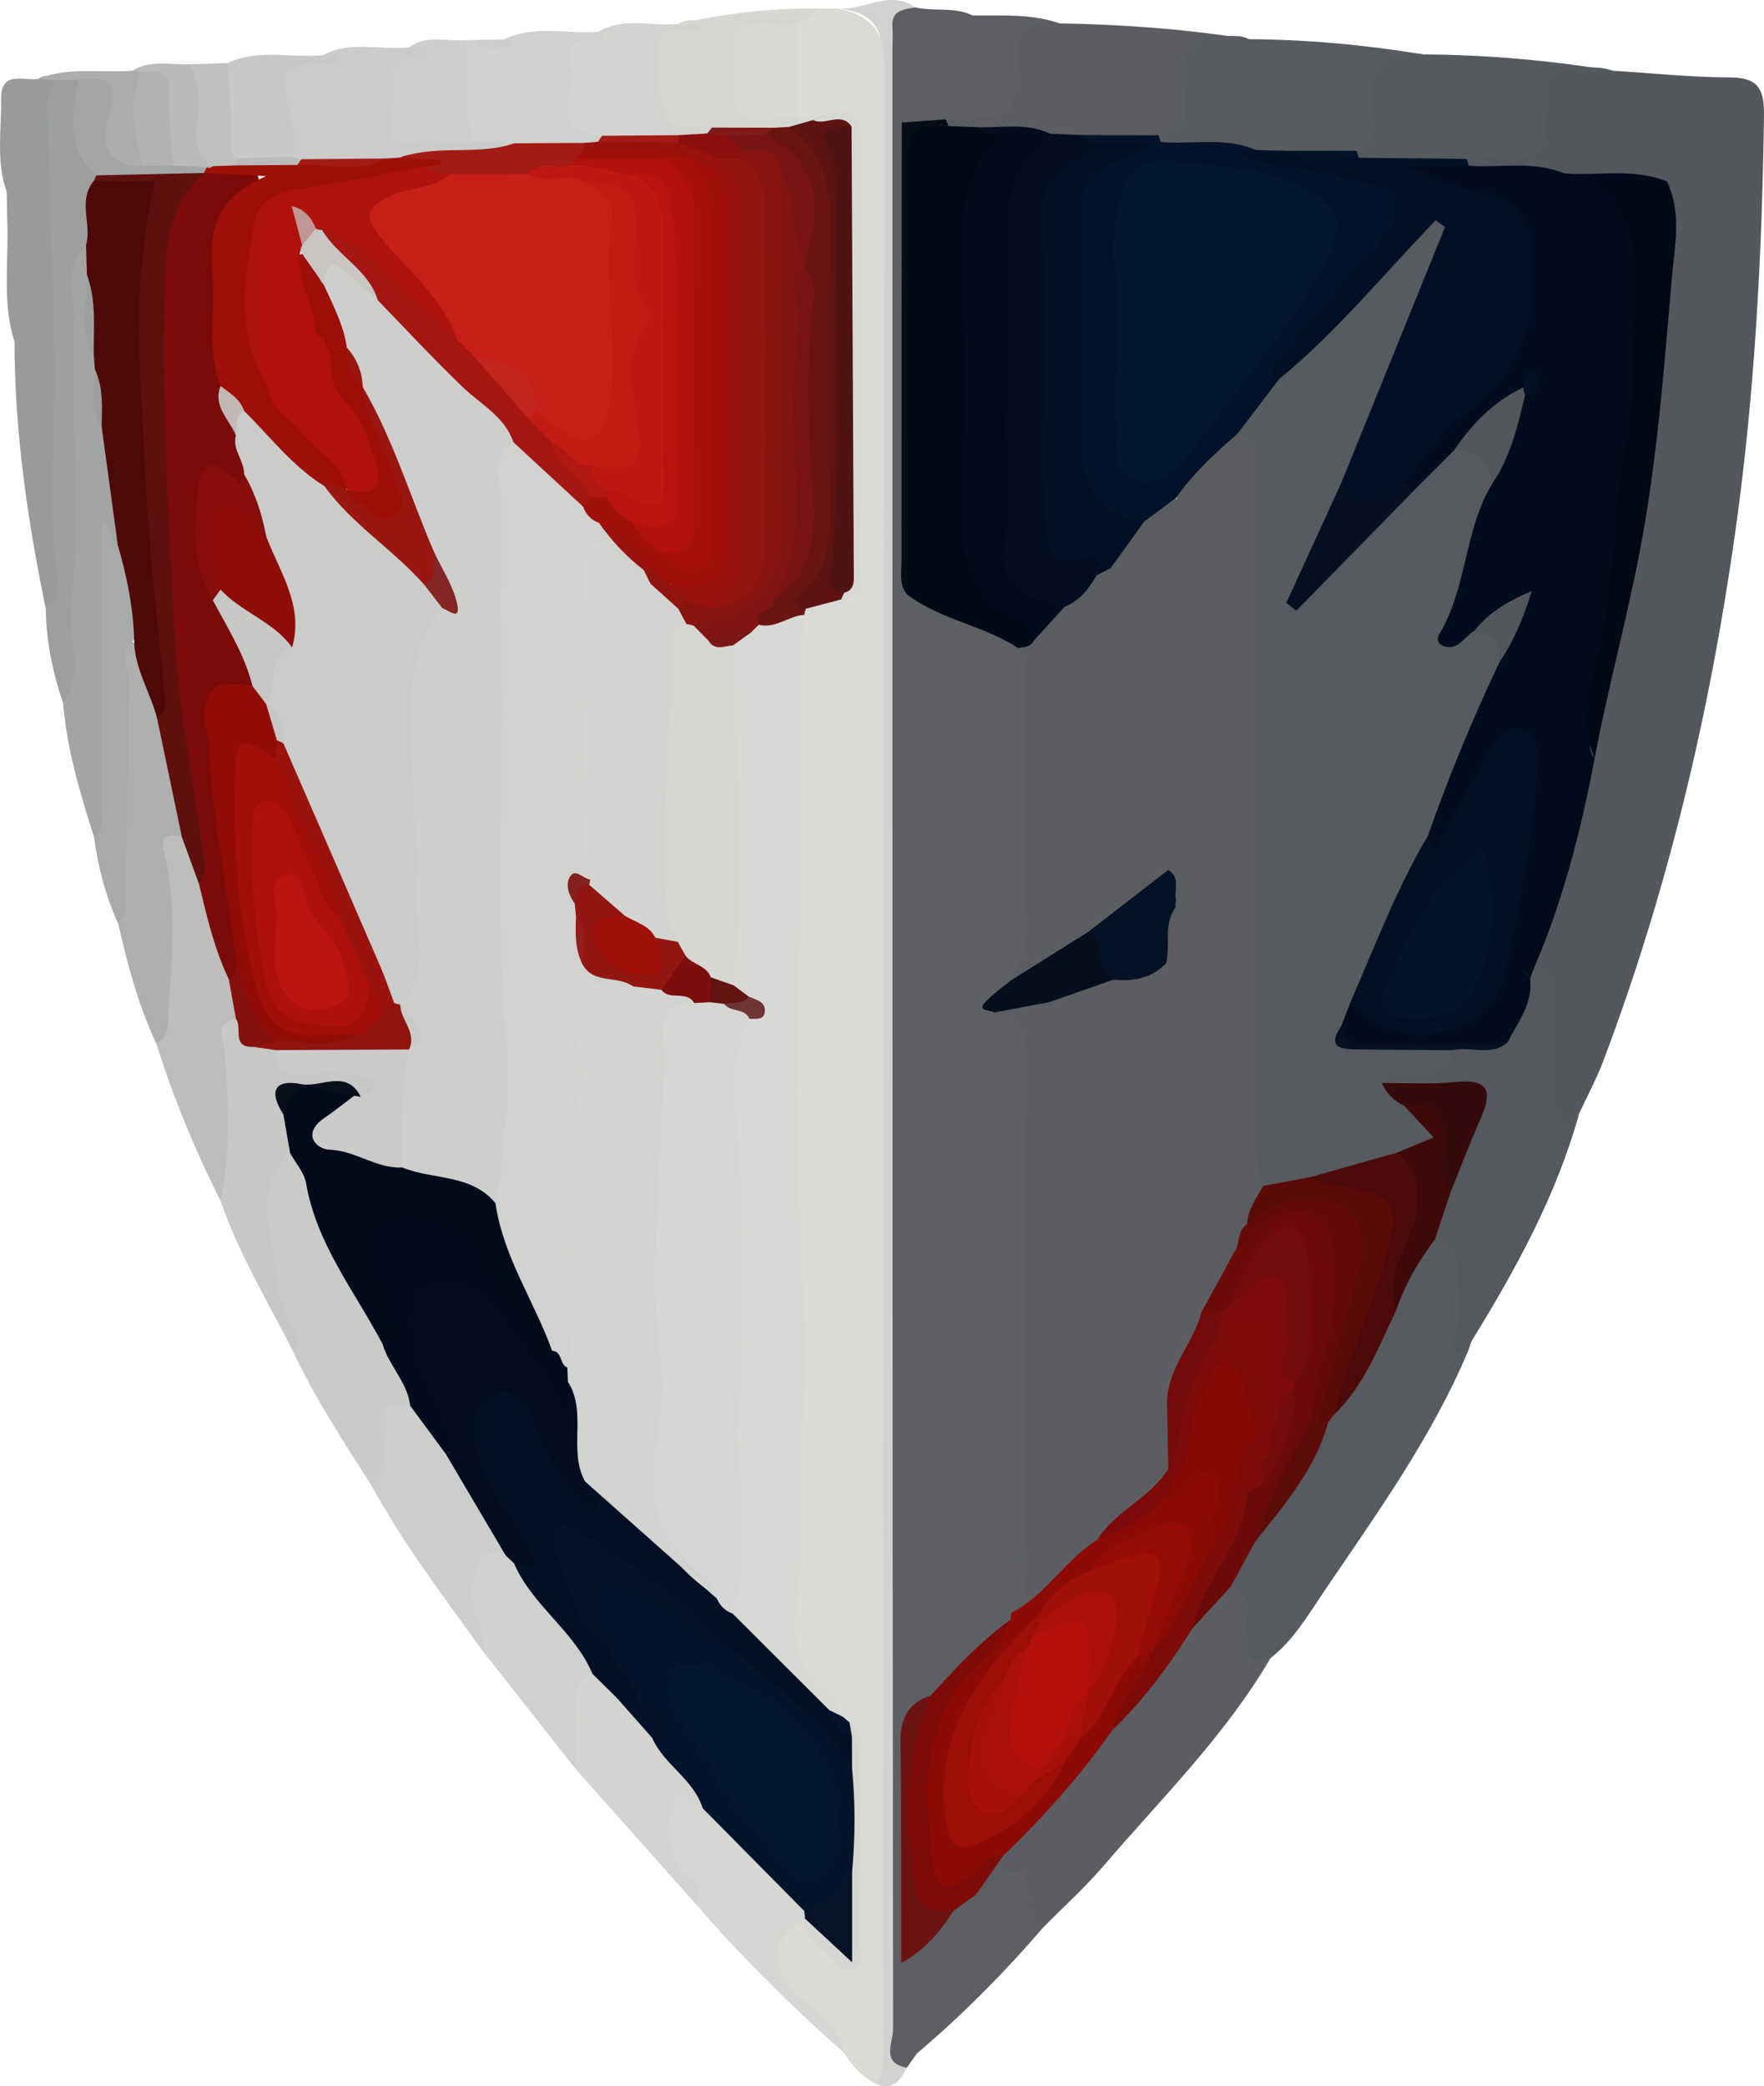 <?xml version="1.0" encoding="UTF-8"?><svg id="a" xmlns="http://www.w3.org/2000/svg" viewBox="0 0 748 884.5"><defs><style>.b{fill:#d0d1ce;}.c{fill:#b8140d;}.d{fill:#021024;}.e{fill:#9a130f;}.f{fill:#a2100b;}.g{fill:#9d9e9e;}.h{fill:#020c1d;}.i{fill:#5a5c60;}.j{fill:#c7c8c6;}.k{fill:#9e0f0a;}.l{fill:#03142a;}.m{fill:#cdcecc;}.n{fill:#02172e;}.o{fill:#b9bab9;}.p{fill:#021329;}.q{fill:#6b1413;}.r{fill:#5c1312;}.s{fill:#350a0a;}.t{fill:#951d19;}.u{fill:#921612;}.v{fill:#a4a6a6;}.w{fill:#821411;}.x{fill:#cecfcd;}.y{fill:#989a9b;}.z{fill:#a21b16;}.aa{fill:#5b5d61;}.ab{fill:#a20f0a;}.ac{fill:#881410;}.ad{fill:#b2b2b2;}.ae{fill:#021227;}.af{fill:#3d0a09;}.ag{fill:#010d1f;}.ah{fill:#575a5e;}.ai{fill:#84110e;}.aj{fill:#d0d1cf;}.ak{fill:#8d0b07;}.al{fill:#000916;}.am{fill:#911410;}.an{fill:#051022;}.ao{fill:#ae120d;}.ap{fill:#010916;}.aq{fill:#ab100b;}.ar{fill:#7e0c09;}.as{fill:#c21c12;}.at{fill:#b2110b;}.au{fill:#7c0e0c;}.av{fill:#d3d4d1;}.aw{fill:#020e20;}.ax{fill:#a8aaaa;}.ay{fill:#cacbc9;}.az{fill:#640b09;}.ba{fill:#09101b;}.bb{fill:#950c07;}.bc{fill:#9a120d;}.bd{fill:#041225;}.be{fill:#842623;}.bf{fill:#a41612;}.bg{fill:#b4110b;}.bh{fill:#021025;}.bi{fill:#84211f;}.bj{fill:#5e0f0e;}.bk{fill:#4c0b0a;}.bl{fill:#7f1b18;}.bm{fill:#010b1b;}.bn{fill:#c7c7c5;}.bo{fill:#910c07;}.bp{fill:#031024;}.bq{fill:#c4b8b6;}.br{fill:#bdbebc;}.bs{fill:#870a07;}.bt{fill:#bf9794;}.bu{fill:#54575b;}.bv{fill:#a7100b;}.bw{fill:#8f0c08;}.bx{fill:#7c0b09;}.by{fill:#4f1312;}.bz{fill:#d6d6d3;}.ca{fill:#585b5f;}.cb{fill:#051122;}.cc{fill:#4d0a09;}.cd{fill:#621211;}.ce{fill:#050e1c;}.cf{fill:#d1d2cf;}.cg{fill:#be1910;}.ch{fill:#bfc1bf;}.ci{fill:#cbcbc9;}.cj{fill:#6b1513;}.ck{fill:#55585c;}.cl{fill:#9e0e09;}.cm{fill:#abacac;}.cn{fill:#ac100b;}.co{fill:#8b100d;}.cp{fill:#a1100b;}.cq{fill:#071427;}.cr{fill:#a10f0a;}.cs{fill:#901310;}.ct{fill:#d2d2d1;}.cu{fill:#6b0b09;}.cv{fill:#020b1a;}.cw{fill:#cbccca;}.cx{fill:#b9150e;}.cy{fill:#6e3534;}.cz{fill:#5b0b0a;}.da{fill:#5d5f63;}.db{fill:#b0110c;}.dc{fill:#dadad7;}.dd{fill:#c61f15;}.de{fill:#7b1816;}.df{fill:#5e0c0b;}.dg{fill:#d6d7d4;}.dh{fill:#720b09;}.di{fill:#53565a;}.dj{fill:#c1241a;}.dk{fill:#031227;}.dl{fill:#9a1611;}.dm{fill:#b3110b;}.dn{fill:#aa100b;}.do{fill:#d8d8d5;}.dp{fill:#7b0b09;}.dq{fill:#a3a5a5;}.dr{fill:#af1710;}.ds{fill:#070d18;}.dt{fill:#ae110c;}.du{fill:#c9c6c4;}.dv{fill:#53565b;}.dw{fill:#56595d;}.dx{fill:#c8c8c6;}.dy{fill:#aeafaf;}.dz{fill:#7d0c09;}.ea{fill:#870e0a;}.eb{fill:#781412;}.ec{fill:#d8d9d6;}</style></defs><path class="da" d="M388.74,870.72c-1.4,1.98-2.81,3.96-4.21,5.94-8.58,4.05-9.28-2.88-10.41-7.99-1.33-5.99-.75-12.22-.75-18.36-.02-273.35-.02-546.71,0-820.06,0-6.13-.36-12.31,.68-18.38,1.38-8.08,5.64-11.97,14.15-8.73,7.95,1.86,16.48-.38,24.15,3.4-20,4.15-25.72,17.5-23.71,36.19,.4,3.72-1.75,7.36-2.17,11.17-.73,59.81-.14,119.59-.28,179.37,0,3.86-.14,7.77,1.5,11.38,4.53,9.39,13.99,11.69,22.39,15.4,9.47,4.19,19.65,7.15,26.1,16.22,3.48,5.99,3.79,12.63,3.82,19.27,.17,32,.2,64.01-.02,96.01-.05,7.78-.79,15.47-5.48,22.12-3.24,6.84-10.01,10.07-13.48,12.89,.36-.38,3,.2,5.67,.78,14.14,3.26,13.27,14.73,13.34,25.17,.29,46.59,.07,93.17,.14,139.76,.04,22.74-.32,45.48,.26,68.21,.19,7.35-.23,14.45-5.18,20.41-1.06,1.52-2.11,3.1-3.05,4.71-12.19,13.73-25.12,26.77-39.02,38.83-7.68,5.17-7.08,13.15-7.08,20.89,0,28.7-.33,57.4,.58,86.09,3.54,12.96,3.3,26.11,2.06,39.31Z"/><path class="dc" d="M347.89,3.64c2.29,0,4.57-.01,6.86-.02q21.62,3.19,21.62,27.12c0,277.71,.03,555.43-.15,833.14,0,6.68,3.62,14.82-4.71,19.75-5.83-3.04-10.18-7.6-13.52-13.19-7.62-11.54-18.71-19.84-28.04-29.77-6.66-7.09-4.1-14.28-1.18-21.32,2.58-6.22,7.1-9.85,14.27-5.65,4.93,4.05,8.14,10.22,17.04,13.89-1.23-32.75,3.71-63.73-2.8-94.62-1.7-2.05-3.19-4.23-4.65-6.45-17.12-13.39-20.44-31.3-19.88-52.06,1.29-48.39,5.59-96.88,2.54-145.18-2.32-36.82-1.99-73.55-1.9-110.28,.11-41.69,1.13-83.37-.11-125.06-.31-10.58,1.18-21.14,3.48-31.52,.64-1.82,1.57-3.49,2.74-5.02,4.5-5.15,11.57-5.66,16.85-9.38,4.39-4.56,3.67-10.3,3.67-15.82,.04-54.58,.11-109.16-.05-163.74-.02-7.57,1.55-16.77-10.96-16.07-1.88,.53-3.78,.74-5.72,.7-3.03-.28-5.74-1.15-7.42-3.95-4.31-12.27-3.06-24.76-1.41-37.26,1.44-7.68,8.96-5.49,13.44-8.24Z"/><path class="bu" d="M683.77,29.98c16.64,1.03,33.27,2.81,49.91,2.85,12.12,.03,14.45,5.27,14.31,16.19-.8,59.05-3.92,117.92-12.15,176.42-10.81,76.79-28.58,151.88-56.03,224.53-2.86,7.57-6.75,14.74-10.17,22.1-2.66,1.66-1.28,7.21-5.9,6.69-5.24-.59-7.18-4.86-7.98-9.32-2.26-12.59-.74-25.34-1.24-38.01-.26-6.52,.79-13.42-5.38-18.19,1.86-24.61,13.62-46.69,18.23-70.64,1.47-7.64,4.12-15.05,4.12-22.96,6.26-40.48,19.29-79.6,24.37-120.3,4.05-32.45,7.88-64.93,8.77-97.66,.18-6.59,.77-13.4-3.21-19.32-12.11-8.45-26.33-1.22-39-5.3-12.67-4.98-26.97,1.8-39.32-5.4-1.44-1.56-1.66-3.3-.7-5.19,2.11-1.86,4.66-3.32,7.39-3.28,15.35,.2,22.31-6.62,20.16-22.36-1.26-9.16,3.34-13.19,12.59-12.21,7.05,.75,14.28-1.21,21.23,1.35Z"/><path class="ah" d="M622.64,572.52c-15.52,37.03-38.94,69.36-61.25,102.31-6.77,9.99-12.92,20.64-22.71,28.27-9.07,9.1-11.34,.47-13.12-5.67-2.15-7.42-.99-15.59-4.37-22.88-1.94-9.26,4.72-15.26,8.49-22.36,10.56-16.09,23.17-30.93,30.21-49.2,1.04-2.11,2.39-4.02,3.86-5.84,10.85-13.23,18.59-28.2,24.68-44.09,5.02-10.97,8.19-23.2,20.05-29.51,12.94,.05,12.17,10.39,13.93,18.72,2.13,10.05-2.91,20.18,.23,30.25Z"/><path class="aa" d="M521.77,672.87c11.84,2.93,5.4,12.56,6.93,19.21,1.31,5.7-2.19,15.29,9.98,11.03-19.18,32.85-46.23,59.4-70.72,87.98-7.92,9.24-17.04,17.44-25.61,26.12-4.68,1.98-8.56-1.15-8.73-4.4-.8-15.6-10.03-11.44-18.88-8.83-4.72-9.14,3.37-13.1,7.5-18.67,16.74-17.15,32.18-35.45,47.43-53.91,12.25-13.45,22.45-28.52,33.71-42.76,6.23-5.13,7.81-15.72,18.4-15.78Z"/><path class="ck" d="M622.64,572.52c-4.57,1.77-8.41,1.66-5.88-4.59,3.9-9.65,1.49-19.52,1.34-29.14-.07-4.91-1.03-12.84-9.62-13.3-5.17-8.15,1-14.8,2.88-22.02,3.57-9.33,7.3-18.62,11.17-27.84,3.63-8.64,1.02-12.18-8.33-12.64-9.73-.48-20.14,2.81-29.01-4.1,.91-8.71,8.22-7.18,13.51-7.81,6.05-.72,11.63-1.57,15.6-6.71,6.02-4.47,14.1-1.62,20.2-5.73,7.07-6.31,8.98-15.26,12.13-23.58,.76-1.38,1.82-2.45,3.23-3.17,8.62-.64,9.67,4.64,9.56,11.53-.23,14.8-.16,29.61,0,44.41,.09,8.99,3.48,10.92,10.24,4.23-9.63,34.52-26.57,65.6-45.25,95.85-.85,1.37-1.19,3.06-1.76,4.6Z"/><path class="ca" d="M529.63,16.62c24.81,.13,49.43,2.43,73.9,6.45-12.77,5.17-18.28,14.31-17.22,28.32,.52,6.93-3.25,12.83-10.45,15.55-9.63,2.39-19.42,1.09-29.14,1.43-4.88-.08-9.77-.19-14.56-1.25-12.66-5.11-27.09,1.78-39.4-5.74-1.42-1.57-1.81-3.37-1.21-5.39,3.1-6.51,5.12-13.2,5.64-20.56,1.45-20.52,1.68-20.51,22.73-20.13,3.28,.06,6.65-.41,9.71,1.34Z"/><path class="aa" d="M529.63,16.62c-3.3,.1-6.69,.74-9.89,.21-15.21-2.52-19.19,4.53-18.06,18.6,.68,8.45,4.12,19.91-10.36,21.93-9.69,7.39-20.97,3.08-31.49,4.32-4.84,.17-9.62-.33-14.34-1.4-10.03-3.31-20.4-1.66-30.64-1.93-4.91-.22-9.77-.64-13.68-4.14-.78-1.99-.39-3.72,1.16-5.2,2.31-1.6,4.93-2.86,7.67-2.85,12.88,.07,16.65-6.79,17.09-18.87,.7-19.27,2.22-19.88,22.26-17.38,26.91,.44,53.69,2.43,80.28,6.71Z"/><path class="ay" d="M157.23,629.38c-11.83-18.57-23.97-36.96-33.26-57.01-3.7-17.19-14.01-32.48-14.12-50.74-.08-12.77-2-25.91,11.71-33.78,7.49,.92,10.13,6.89,11.37,12.75,5.32,25.18,20.31,45.49,32.87,67.04,3.54,8.96,11.26,16.5,9.49,27.31-6.3,4.8-9.99,10.18-8.7,19.09,.94,6.45,.61,14.45-9.35,15.35Z"/><path class="dw" d="M575.25,63.93c8.7-3.78,7.86-11.7,6.89-18.55-2.42-17.09,3.96-24.73,21.39-22.31,26.93,.17,53.67,2.49,80.24,6.91-3.33,.11-6.7,.57-10,.27-13.73-1.26-23.64-1.13-18.51,18.61,2.77,10.67-3.52,20.55-18.32,18.37-4.89-.72-9.99,.06-15,.15-14.64,7.14-29.64,5.25-44.71,1.77-1.99-1.23-2.64-2.98-1.98-5.22Z"/><path class="y" d="M3.17,97.26c-.12-5.3-.24-10.59-.35-15.89-2.7-9.68-.03-19.69-1.52-29.33-1.92-12.47,3.61-17.68,15.17-18.54l-.2-.12c2.5-1.59,5.01-1.55,7.53-.07,1.01,32.52,1.56,65.13,2.43,97.57,.95,35.28-2.86,70.68,1.44,105.93,.94,7.72,4.62,18.21-8.26,21.33-7.7-37.34-13.22-74.94-13.25-113.18-4.01-15.71,1.52-32.02-2.99-47.71Z"/><path class="ct" d="M371.51,883.64c4.39-7.15,3.17-15.11,3.18-22.84,.03-275.55-.09-551.09,.33-826.64,.02-16.08-.08-29.2-20.27-30.53,11.17,1.27,22.18-8.38,33.44-.49-4.89,.9-10.37,1-9.76,8.42,.27,3.32,0,6.68,0,10.02,0,279.67-.04,559.34,.26,839.01,0,5.32-5.24,14.14,5.82,16.07-2.63,5.51-5.96,9.72-13.02,6.99Z"/><path class="br" d="M93.47,508.96c-10.9-21.46-19.97-43.68-27.25-66.62-.06-24.12,4.76-48.14,.04-72.44-1.35-6.93-4.74-19.14,10.63-18.18,8.38,4.52,7.69,13.77,10.97,20.95,3.57,14.2,7.86,28.19,12.88,41.97,1.64,6.05,3.83,12.08,1.15,18.4-3,18.98-.04,38.09-1.28,57.08-.45,6.86,4.18,15.97-7.13,18.83Z"/><path class="dq" d="M39.9,354.98c-6-18.63-11.51-37.37-13.19-57,1.23-54.31,1.5-108.62,.27-162.94-.2-8.92,1.55-17.65,1.61-26.57,.05-7,4.67-8.28,10.06-3.25,2.06,3.96,2.37,8.25,2.52,12.59,.27,10.65-1.26,21.39,1.68,31.9,.69,2.62,1.1,5.29,1.32,7.99,.5,7.97-.77,16.17,3.13,23.7,3.71,16.19,8.73,32.29,3.96,49.13-.64,3.26-5.71-2.28-5.1,2.15,5.09,36.59,.99,73.28,1.34,109.91,.05,4.9,.73,11.86-7.6,12.38Z"/><path class="g" d="M36.48,103.95c-9.69,9.27-4.72,21.54-5.11,31.96-1.53,40.84,2.55,81.77-1.14,122.65-1.19,13.14,5.65,26.99-3.52,39.43-4.38-12.92-7.15-26.14-7.3-39.84,4.71-3.29,5.77-8.71,5.03-13.32-4.97-30.88-.7-61.83-1.34-92.72-.74-35.68-2.21-71.35-3.05-107.04-.09-3.64,1.99-7.34,3.06-11.01,2.78-3.16,6.26-1.91,9.6-1.54,5.01,13.19,2.23,28.04,8.7,40.94,.49,1.7,.67,3.42,.62,5.18-1.75,8.46,1.26,17.97-5.55,25.31Z"/><path class="dy" d="M77.12,354.85c-11.21-3.09-7.47,6.27-6.75,9.75,4.76,22.95,2.16,45.8,.84,68.76-.27,4.68-1.17,7.15-4.98,8.98-7.6-16.17-12.14-33.3-16.09-50.63-4.48-35.89-.79-71.85-.74-107.77,0-5.04,.05-10.14,5.19-13.19,10.91,8.68,12.06,21.91,15.89,33.91,1.53,11.36,5.86,22.03,8.09,33.22,1.17,5.86,3.29,11.67-1.46,16.97Z"/><path class="m" d="M157.23,629.38c6.27-5.94,7.21-12.49,4.82-21-2.47-8.79,.32-15.53,11.86-12.41,10.27,2.92,13.28,12.79,19.19,19.91,4.82,9.37,10.99,17.9,16.65,26.76,3.18,4.98,7.93,9.63,5.43,16.55-10.87,6.61-11.98,16.18-8.73,27.43,1.26,4.36,6.62,9.97-2.11,12.92-16.49-22.86-33.51-45.36-47.11-70.16Z"/><path class="j" d="M93.47,508.96c4.65-20.77,3.23-41.78,1.84-62.7-.39-5.84-4.92-12.11,4.73-14.28,4.04,2.61,5.49,8.23,10.88,9.27,3.01,.95,5.93,2.03,8.31,4.21,8.32,9.48,19.83,3.2,29.46,6,7.69,2.23,18.26,3.42,7.2,14.86-8.33-2.41-16.72-4.03-25.53-3.28-6.7,.57-8.63,3.56-6.32,9.68,1.38,5.5,4.76,11.13-1.02,16.14-10.23,9.33-11.09,21.56-8.55,33.65,2.77,13.17,2.01,27.21,9.29,39.43,1.71,2.87,4.57,6.9,.2,10.42-10.65-20.9-22.84-41.07-30.49-63.41Z"/><path class="dg" d="M340.78,813.98c-12.38,6.76-14.59,17.93-6.41,28,7.78,9.58,20.88,14.76,23.62,28.47-22.49-19.89-43.82-40.93-63.42-63.7,1.32-5.48-3.06-8.09-6.14-10.76-8.09-7.02-9.17-16-8.11-25.65,1.35-12.33,4.38-13.57,17.41-7.66,16.47,13.13,31.04,28.12,43.71,44.98,.75,1.42,1.03,2.94,.88,4.53-.51,.6-1.02,1.2-1.53,1.79Z"/><path class="aj" d="M204.33,699.54c2.36-9.67-6.63-17.55-3.9-27.63,2.11-7.8,2.25-16.12,13.96-12.46,2.8-.56,4.48,1.06,5.99,3.04,4.94,9.4,13.29,15.93,19.92,23.91,5.72,6.88,14,13.01,12.31,23.93-4.57,9.75-5.35,19.95-4.02,30.54,.46,3.65,3.08,9.15-4.52,9.16-13.24-16.83-26.49-33.65-39.73-50.48Z"/><path class="ci" d="M136.74,23.47c11.75-6.42,24.49-2.09,36.72-3.4,3.67-1.77,7.25-2.59,10.93,1.41-3.95,7.22-15.75,8.46-14.85,19.94,.7,8.94,2.02,15.21,12.9,14.64,6.62-.34,13.3-.26,19.98-.18,5.61,.1,11.25,.05,15.5,4.62-2.82,9.6-11.14,7.46-17.86,7.96-9.37,.7-18.91-1.26-28.16,1.7-2.82,.82-5.72,1.16-8.64,1.33-11.38,.06-22.78,.78-34.12-.52-1.69-.36-3.3-1.03-4.76-1.94-6.13-9.4-7.03-20.73-9.45-31.12-4.1-17.63,10.91-11.24,19.38-12.55,1.13-.17,2.19-.07,3.07-.38-.21-.51-.43-1.02-.64-1.52Z"/><path class="da" d="M414.01,803.17c10.3-6.63,23.45-22.11,21.86,7.33-.18,3.25,3.44,5.27,6.47,6.7-16.48,19.23-34.28,37.13-53.61,53.51-8.63-11.72-.34-26.33-6.57-38.46,4.78-9.5,13.66-15.61,19.83-23.98,3.25-3.49,6.76-6.38,12.02-5.11Z"/><path class="av" d="M244.07,750.02c.04-9.02,.2-18.04,.06-27.06-.09-5.86,1.08-10.81,7.1-13.3,6.94-1.29,9.46,3.97,12.55,8.41,3.71,7.61,11.85,11.29,16.33,18.23,3.76,6.08,9.11,10.79,13.71,16.15,3.44,4,8.03,7.97,4.14,14.23-4.44-.35-9.26-9.61-11.92-3.4-3.65,8.53-3.6,18.87,1.42,28.27,2.61,4.89,13.41,6.2,7.1,15.21-16.83-18.91-33.67-37.82-50.51-56.74Z"/><path class="da" d="M449.35,9.91c-7.92,1.04-17.67-2.77-18,12.04-.62,28-1.41,27.98-30.32,28.65-5.9,4.77-12.14,4.91-18.65,1.35,2.58-9.16,3.38-18.61,2.25-27.91-1.72-14.19,4.26-19.15,17.77-17.26,3.24,.45,6.62-.14,9.94-.25,12.42,.17,24.95-.79,37.01,3.38Z"/><path class="b" d="M218.12,60.76c-5.81-.2-11.61-.39-17.42-.59-11.22-13.58-7.82-28.31-3.42-43.13,1.13-.03,2.25-.07,3.38-.1,4.37,2.02,8.74,3.69,13.01-.22,12.98-6.36,26.85-2.05,40.25-3.32,1.93-1.35,4.58-2.19,5.93-.33,3.09,4.3-1.32,5.13-3.82,6.8-14.23,9.51-14.88,28.08-1.29,36.99,.62,1.81,.31,3.42-.94,4.86-2.3,1.7-4.9,2.53-7.7,2.89-9.51-.04-19.42,2.88-27.99-3.86Z"/><path class="av" d="M255.24,57.58q-19.4-1.41-13.34-19.57c.69-2.06,2.33-4.63,1.68-6.17-6.08-14.24,2.02-15.85,13.04-15.2,.26,.02,.56-.64,.84-.98-1.18-.75-2.35-1.49-3.53-2.24,10.67-6.39,22.38-2.1,33.56-3.29,4.67-2.27,9.14-2.13,14.7,.75-5.02,8.43-20.09,5.65-17.81,21.09,1.79,12.15,7.33,17.33,16.96,21.31,.85,1.81,.64,3.48-.61,5.04-4.11,3.1-8.93,3.15-13.73,3.33-10.62-1.12-21.91,2.98-31.77-4.06Z"/><path class="bz" d="M301.87,54.09c-6.57-1.97-16.82,3.64-19.49-4.64-3.29-10.21-4.69-22.1-2.83-32.53,1.24-7,12.08-1.28,18.1-4.34-2.57-4.31-6.85-1.49-10.16-2.46,19.89-4.4,39.99-6.88,60.4-6.47-3.32,2.19-6.65,4.38-9.97,6.57-2.48,2.44-5.53,3.97-8.92,4.09-11.16,.39-13.41,7.04-13.37,16.77,.03,9.48,3.24,14.83,13.21,15.12,3.41,.1,6.44,1.62,9.15,3.69,2.33,.32,4.66,.64,6.99,.97-.79,6.29-5.96,6.11-10.38,7.06-2.78,.28-5.57,.32-8.37,.33-8.22-.75-17.07,2.09-24.36-4.14Z"/><path class="ax" d="M56.88,271.28c-7.25,6.04-2.07,13.54-2.21,20.33-.66,30.91-.98,61.83-1.39,92.75-.04,2.93-.74,5.48-3.14,7.35-5.27-11.72-8.6-23.99-10.24-36.72,5.5-4.89,3.25-11.42,3.28-17.25,.19-38.64,.1-77.28,.1-116.35,5.62,1.34,1.97,8.4,6.68,9.74,11.07,11.87,12.95,25.33,6.93,40.15Z"/><path class="m" d="M197.28,17.04c2.71,14.25-1.42,29.05,3.42,43.13-6.07,.08-12.29,1.02-18.18,.01-6.29-1.08-18.21,5.75-17.33-7.33,.77-11.37-7.96-29.81,15.8-29.91-1.9-3.79-5.08-2.24-7.53-2.88,7.36-5.52,15.83-2.43,23.82-3.03Z"/><path class="dx" d="M136.74,23.47c2.16,.21,4.31,.42,6.55,.63-.4,1.05-.65,2.48-.98,2.5-23.92,1.33-23.98,1.33-18.66,23.88,1.27,5.39,1.63,10.65,.06,15.98-5.74,6.8-13.31,4.96-20.6,4.4-13.38-3.79-6.38-15.37-8.74-23.35-2.1-7.07,.55-13.92,2.13-20.77,13.01-6.12,26.84-2.14,40.26-3.28Z"/><path class="ch" d="M96.48,26.75c.74,11.04,1.79,22.08,2,33.13,.05,2.78-.95,5.26,1.71,7.23,1.15,1.7,.95,3.24-.59,4.6-3.3,1.96-6.73,1.92-10.25,.74-7.04-2.88-10.2-8.64-9.71-15.72,.67-9.84-1.69-19.7,.51-29.47,5.44-.17,10.89-.34,16.33-.51Z"/><path class="o" d="M80.15,27.26c3.75,7.04,5.22,14.15,3.65,22.35-1.45,7.57-1.59,15.72,6.39,20.85-1.12,1.38-2.52,2.34-4.2,2.91-4.25,1.11-8.36,.88-12.25-1.3-6.39-7.93-5.85-17.58-6.09-26.84-.16-6.18-1.11-10.98-8.1-12.27-1.42-.67-2.52-1.68-3.36-2.98,7.56-4.72,15.91-2.46,23.97-2.72Z"/><path class="cm" d="M56.18,29.99c1.2,.19,2.41,.38,3.61,.57,1.6,13.6,3.95,27.2,.11,40.81-14.12,.67-19.84-4.6-18.34-20.45,.81-8.61-1.98-13.24-8.51-17.12-3.31,.08-6.62,.17-9.94,.25-2.28-.22-4.56-.45-6.84-.68,12.96-5.17,26.61-2.28,39.91-3.4Z"/><path class="y" d="M16.47,33.51C3.69,36.44,1.82,45.3,2.93,56.7c.79,8.14-.02,16.44-.11,24.67C-1.73,68.42,.63,55.01,.48,41.81c-.14-12.07,9.61-7.48,15.99-8.3Z"/><path class="y" d="M3.17,97.26c6.94,15.52,1.82,31.81,2.99,47.7-5.02-15.64-2.73-31.75-2.99-47.7Z"/><path class="m" d="M213.67,16.72c1.45,.66,5.12,2.09,3.08,2.67-5.2,1.47-11.46,2.84-16.09-2.45,4.34-.07,8.67-.14,13.01-.22Z"/><path class="aa" d="M428.5,415.79c3.32-6.29,6.85-12.07,6.74-19.99-.52-35.01-.28-70.02-.17-105.04,.02-5.67-.46-11.08-3.41-16.04,1.24-2.7,3.64-4.38,5.64-6.41,4.08-4.17,6.77-9.6,11.79-12.9,5.49-3.47,9.86-8.23,14.51-12.68,2.21-1.99,4.62-3.7,7.07-5.38,12.37-6.96,20.12-18.92,30.51-28.08,1.97-.03,3.74,.47,5.42,1.49,9.29,8.24,7.23,19.38,7.26,29.7,.25,96.8-.02,193.6,.15,290.4,0,5.58,.08,11.1,.98,16.59,.08,3-.44,5.92-1.43,8.74-5.99,14.14-10.9,28.83-19.8,41.64-8.01,1.79-11.18-2.74-12.38-9.63-1.07-6.16-.56-12.39,1.99-17.98,18.68-40.93,7.41-84.26,10.3-126.43,.47-6.87-2.74-10.39-10.15-9.13-7.69,1.31-15.5,.89-23.25,1.14-6.89,.23-13.45-.71-16.54-8.29,2.82-14.68,16.95-10.38,25.6-15.29,7.5-1.52,15.7-.91,21.75-6.95,5.2-5.39,2.71-12.42,3.93-18.64,.17-1.46,.48-2.89,.87-4.29-.5-2.42,4.25-5.64-1.23-7.15-10.7,7.47-21.11,15.13-31.4,22.97-11.48,6.08-19.1,19.79-34.75,17.64Z"/><path class="aa" d="M444.97,424.88c10.94,14.24,25.86,5.78,37.72,4.14,14.44-2,16.7,1.27,16.19,14.27-.9,22.79-.9,45.67-.06,68.47,.76,20.9-1.76,40.55-10.75,59.85-3.63,7.79-10.64,20.64,6.84,24.36,7.08,6.81,4.42,15.41,4.37,23.53-3.9,17.64-21.6,22.88-31.58,35.08-8.04,7.45-15.44,15.57-23.49,23-4.25,3.93-8.18,9.46-15.46,6.3,8.23-8.39,6.42-18.8,6.39-29.14-.21-68.52-.46-137.03,.24-205.54,.12-11.42-3.18-17.4-13.77-19.91,6.71-7.23,14.23-10.09,23.37-4.4Z"/><path class="al" d="M438.46,271.51c-1.42,2.86-4.19,2.86-6.8,3.21-14.71-9.69-33.04-11.88-47.16-22.8-3.07-28.78-.85-57.64-1.24-86.45-.43-32.22-.13-64.45-.09-96.68,.02-17.73,.08-17.73,19.03-15.35,4.26,.17,8.53,.35,12.79,.52,2.73,3.58,10.34-1.66,10.85,5.98-13.47,16.92-13.25,36.73-12.91,56.95,.57,33.94,.66,67.91-.05,101.85-.37,17.66,4.79,31.51,20.02,41.12,4.12,2.6,9.25,5.15,5.54,11.67Z"/><path class="ak" d="M428.73,683.88c14.7-7.34,22.76-22.51,36.5-30.97,8.12-7.32,18.37-11.74,26.35-19.28,8.24-3.25,13.05-17.11,23.83-10.78,11.1,6.52,2.14,17.08,1.43,25.86-.31,3.86-.73,7.75-1.66,11.56-3.48,11.26-9.84,21.17-15.04,31.61-2.17,4.36-4.77,9.13-11.17,8.11-6.28-12.63,6.41-21.06,7.23-32.2,.37-5.06,6.89-10.39,1.09-14.98-5.07-4.01-10.4,.72-15.31,2.83-6.64,2.85-12.5,6.95-17.63,12.06-7.54,5.45-15.12,10.86-21.15,18.07-9.09,10.39-16.99,21.75-25.83,32.28-12.65,15.07-12.35,32.38-11.59,50.14,.43,10.13,5.95,10.8,13.33,6.76,12.38-6.78,21.45-17.12,29.55-28.42,2.49-3.93,4.8-7.98,7.66-11.66,9.27-10.44,12.27-25.39,24.33-33.84,2.82-1.73,5.67-3.31,8.89-.86,.74,14.57-13.18,21.35-17.64,33.16-13.69,19.44-29.41,37.13-46.6,53.54-5.1,2.56-8.61,6.95-12.67,10.76-8.97,8.4-19.3,6.27-20.8-5.78-3.71-29.73-8.09-60.2,17.16-84.42,6.82-6.55,13.84-12.99,19.48-20.68,.13-.96,.22-1.92,.28-2.88Z"/><path class="ar" d="M428.45,686.76c-5.53,14.87-20.52,22.59-27.33,36.74-11.07,23-7.6,46.91-4.97,70.51,.86,7.72,8.45,7.16,14.22,2.22,4.5-3.85,7.75-9.73,14.91-9.35-3.75,5.43-7.51,10.87-11.27,16.3-3.22,2.3-6.43,4.6-9.64,6.9-12.03,6.33-17.64,1.14-19.47-10.84-3.31-21.66-1.56-43.31,.14-64.96,.53-6.7,5.39-10.76,9.49-15.27,10.52-11.57,21.14-23.03,33.9-32.25Z"/><path class="ce" d="M444.97,424.88c-7.79,1.47-15.58,2.93-23.37,4.4-1.79-1.33-8.29-.15-2.99-5.28,3.07-2.97,6.58-5.49,9.9-8.21,11.02-6.92,22.03-13.84,33.05-20.76,14.01,1.44,9.17,12.45,10.37,20.4-8.98,3.15-17.97,6.3-26.95,9.45Z"/><path class="q" d="M394.55,719.01c-10.99,26.45-11.95,53.6-6.47,81.44,2.01,10.23,8.88,9.83,16.31,9.63-5.74,9.07-12.61,17.01-22.23,22.19-.06-30.95,.11-61.89-.32-92.82-.14-10.01,2.51-17.32,12.71-20.44Z"/><path class="ds" d="M402.21,53.44c-13.58-1.65-17.9,3.77-17.74,17.82,.7,60.21,.14,120.44,.03,180.66-3.41-4.42-2.23-9.61-2.23-14.51-.03-61.82,.05-123.64,.1-185.46,6.22-.45,12.44-.9,18.66-1.35,.36,.96,.75,1.91,1.18,2.84Z"/><path class="ec" d="M341.05,260.69c-3.54,37.21,.52,74.62-1.07,111.56-1.8,41.64-1.92,83.24-1.38,124.74,.47,36.14,4.7,72.56,1.62,108.47-2.18,25.44,.58,50.75-2.31,75.96-1.75,15.28,1.01,28.61,14.58,38.18,2.41,1.7,3.35,5.49,4.97,8.31-2.44,1.09-4.85,.92-7.27-.09-15.02-14.97-34.35-26.16-42.1-47.61,.75-54.27,1.1-108.53,1.06-162.81-.02-27.97-7.33-56.51,3.41-84.08,2.13-3.12,6.15-6.09,.78-9.9-2.44-2.15-4.38-4.6-5.37-7.74-3.85-16.05,1.44-31.87,1.1-47.92-.65-30.3-3.67-60.58-1.55-90.93,1.07-4.58,3.93-7.89,7.56-10.67,2.02-1.63,4.23-2.97,6.62-4,6.36-1.5,12.59-5.12,19.36-1.48Z"/><path class="cj" d="M341.05,260.69c-6.67,.39-12.2,6.02-19.35,4.19-6.24,1.14-4.35-2.63-2.86-5.27,1.86-3.27,4.98-5.62,7.56-8.36,14.56-12.43,14.53-29.66,13.45-46.16-1.66-25.48-2.47-50.83,.17-76.26,.46-4.42,.04-8.91-1.16-13.25-.32-1.64-.44-3.3-.42-4.97,1.23-7.57,1.59-15.2,2.05-22.87,.8-13.44-7.5-20.91-16.63-28.19-.64-3.22,1.66-4.29,3.93-5.39,2.26-.11,4.53-.23,6.79-.34,15.22,4.37,21.54,15.8,20.85,30.23-1.74,36,2.85,72.03-1.21,107.96-.39,3.41-.1,6.58,.45,9.87,3.43,20.52,1.29,39.78-12.99,56.23-.29,.84-.51,1.7-.64,2.58Z"/><path class="do" d="M337.99,49.87c-4.94,.16-9.91,.07-14.82,.54-9.58,.91-12.91-3.69-12.08-12.66,.3-3.27,.43-6.64-.02-9.88-1.83-13.19,2.69-19.92,16.97-17.73,3.22,.49,6.59,.07,9.89,.07,.02,13.22,.05,26.44,.07,39.66Z"/><path class="r" d="M341.69,258.11c-6.95-.8-5.51-4.02-1.76-7.12,10.66-8.79,11.63-20.47,11.51-33.18-.38-40.64-.68-81.29,.12-121.91,.33-17.02-2.42-31.62-16.98-42.08,3.46-.99,6.93-1.98,10.39-2.97,0,0-.25,.03-.25,.03,6.23-2.39,12.6-5.71,17.36,2.43-1.67,3.87-5.56,6.17-5.18,11.66,4.2,60.53,3.17,121.1,.91,181.68-.04,1.05,.64,2.11,1.08,3.14,.56,2.1-.18,3.55-2.2,4.35-5.01,1.33-10.02,2.66-15.02,3.98Z"/><path class="do" d="M361.09,53.67c-4.48-6.6-11.2-.12-16.36-2.8,16.55-7.11,19.93-5.33,19.96,11.32,.11,59.04,.12,118.07-.08,177.11-.02,5.88,3.25,14.47-7.9,14.83,.37-.98,.81-1.93,1.31-2.85,.02-57.28-.14-114.57,.14-171.85,.04-8.58-4.01-17.88,2.92-25.76Z"/><path class="dg" d="M360.23,730.32c6.13,2.74,4.43,8.32,4.46,13.03,.13,26.59,.16,53.18-.03,79.77-.03,4.11,2.29,9.9-2.89,11.89-4.93,1.89-7.45-3.66-10.46-6.55-4.32-4.16-9.56-7.81-10.51-14.47,0,0,.57-.51,.57-.51,7.09-2.56,9.82,5.16,15.48,6.83,.68-10.21,.14-20.06-.18-29.94,.12-12.83,.13-25.64,.02-38.44,.07-4.64,.14-9.27,.51-13.9,.29-2.85,1.09-5.5,3.04-7.69Z"/><path class="l" d="M360.23,730.32c.35,2.07,.7,4.14,1.05,6.22-7.99,.21-12.28-2.66-9.51-11.41,1.9,.93,3.79,1.86,5.69,2.79,.93,.8,1.85,1.6,2.78,2.4Z"/><path class="ag" d="M648.83,415.03c1.24,10.56-5.28,18.37-9.57,26.97-18.54,2.08-36.95,5.72-55.75,4.58-6.62-.4-13.59-.12-16.94-7.71-1.36-5.1-.39-9.6,3.54-13.29,3.96-2.64,7.31-.55,10.74,1.39,27.12,15.36,48.62,5.74,54.85-24.68,4.9-23.93,11.03-47.7,10.5-72.42-.1-4.69,2.68-11.34-3.76-12.85-5.62-1.32-8.12,4.99-10.51,9.18-5.52,9.65-10.77,19.46-16.35,29.06-3.68,6.34-8.97,12.13-13.18-.18-.63-4.51-.14-9.09,2.15-12.84,11.84-19.4,14.57-42.71,26.76-61.92,4.79-5.33,6.67-12.17,10.86-20.33-7.9,2.82-11.59,7.94-16.11,11.87-4.9,3.91-10.45,7.92-16.27,3.28-5.33-4.26-2.2-10.41,0-15.24,8.22-18.05,7.52-39.1,18.96-56.02,7.81-10.37,8.81-23.69,14.92-34.78,.36-1.54,3.3-2.31,2.39-3.49-1.26-1.64,1.1-.18-.98,.91-8.9,9.04-19.37,16.4-26.34,27.15-5.92,6.61-10.08,15.64-21.05,15.3-2.6-1.29-3.67-3.45-3.62-6.26,5.63-13.8,15.61-24.62,27.09-33.07,22.21-16.36,26.23-38.29,23.5-63.42-1.46-13.44-9.92-18.86-21.92-21.2-11.12-2.17-22.57-3.82-32.19-14.4,12.06-2.5,22.15-2.87,32.32-.32,13.47,.95,27.28-2.25,40.39,3.24-3.32,4.06-7.65,3.7-11.45,2.94,21.65,6.42,27.37,15.29,27.42,39.26,.04,20.54-.6,41.09,1.27,61.64,3.26,35.85-4.72,71.05-7.44,106.54-3.34,43.58-12.37,86.2-25.2,128-.29,.95,.41,2.1,.97,3.1Z"/><path class="bh" d="M622.87,70.31h-26.68c10.33,4.95,20.15,9.51,31.69,11.07,12.72,1.71,20.55,9.99,21.83,25.18,2.43,28.7-4.14,51.75-28.95,69.22-10.07,7.09-16.8,18.91-25.04,28.57-3.29,8.12-7.98,15.44-17.74,14.86-7.52-.45-11.15-6.46-12.28-13.71,5.01-25.28,18.53-47.34,27.3-71.22,3.61-9.82,8.23-19.28,13.38-33.01-16.02,19.68-31.49,34.37-46.7,49.29-5.44,5.34-10.59,11.7-19.54,11.11-7.6-9.57,.95-15.84,5.75-21.23,10.72-12.02,20.98-24.43,31.67-36.48,13.13-14.8,11.63-19.32-7.07-23.73-11.34-2.67-22.59-5.49-34.37-6.1-6.9-.35-14.59-1.16-17.8-9.64,4.72-3.59,9.4-2.9,14.17-.88,4.36,.11,8.73,.22,13.09,.33,9.89,4.19,20.68-1.02,30.59,2.95,15.26,.16,30.52,.32,45.77,.49,.32,.98,.63,1.95,.93,2.93Z"/><path class="bm" d="M648.83,415.03c-5.11-8.86-1.86-19.54,.49-26.49,8.12-23.99,9.78-48.78,14.09-73.27,8.07-45.89,13.69-92.03,12.36-138.61-.69-24.07-1.04-48.02,.12-72.07,.65-13.43-11.97-17.2-20.39-23.59-2.82-2.14-7.55-1.54-10.19-6.58,6.38-.31,12.16-.59,17.95-.88,14.54,1.12,29.45-2.44,43.62,3.42-7.51,7.09-16.34,4.76-24.49,3.53,10.69,6.54,14.57,17.02,15.18,29.26,2.21,44.58-3.45,88.54-10.08,132.46-3.54,23.44-8.48,46.59-12.93,69.84-.6,3.14-.89,6.67,1.63,9.49-5.86,30.96-13.67,61.36-26.33,90.34-.35,1.04-.69,2.09-1.02,3.15Z"/><path class="ap" d="M676.18,321.54c-6.99-15.12-1.59-30.94,1.78-44.7,7.02-28.7,5.69-58.09,11.46-86.68,4.63-22.96,2.7-46.29,3.6-69.47,.61-15.74-1.15-29.93-14.51-43.72,9.45,0,18.9,0,28.36,0,6.36,13.27,3.23,27.41,2.07,40.77-3.4,39.25-6.38,78.77-13.86,117.34-5.6,28.86-13.44,57.44-18.9,86.46Z"/><path class="cu" d="M509.58,556.03c.8-1.42,1.6-2.84,2.4-4.26,1.48-10.32,3.92-20.19,12.58-27.2,9.6-8.77,20.22-18.84,33.66-12.85,13.86,6.18,11.86,21.15,11.82,33.95-.07,19.18-6.3,37.11-11.22,55.29-6.17,18.83-17.46,35.09-26.48,52.51-3.53,6.47-7.05,12.93-10.58,19.4-5.39,5.85-10.77,11.7-16.16,17.56-4.36-4.2-1.48-8.48,.62-11.98,8.55-14.24,13.85-29.84,19.71-45.22,1.77-2.77,4.14-5.01,6.5-7.24,7.94-10.88,12.38-22.97,12.6-36.52,.15-1.57,.47-3.1,.89-4.62,8.5-15.69,5.2-32.57,4.78-49.12-.08-3.33-1.49-6.76-5.27-7.73-3.86-.99-6.19,1.85-8.36,4.37-5.13,5.97-7.27,13.78-12.08,19.98-1.42,2.05-3.11,3.84-5.08,5.37-3.91,2.26-7.77,4.17-10.34-1.69Z"/><path class="cz" d="M565.75,599.77c-.86,1.1-1.72,2.19-2.57,3.29-1.54,1.15-3.11,1.2-4.72,.15-3.41-12.76,4.98-23.29,7.13-35.03,2.18-11.9,3.26-24.03,6.37-35.88,3.23-12.29-7.6-21.78-20.59-21.09-8.72,.46-14.65,7.26-22.89,8.17-4.07-8.35,.68-13.72,6.33-18.8,6.71-3.23,13.75-4.79,21.23-4.24,2.19,.36,4.35,.9,6.57,1.13,31.86,3.33,37.12,12.17,27.76,42.42-6.43,20.78-13.55,41.09-24.61,59.89Z"/><path class="bk" d="M565.75,599.77c4.58-19.91,13.25-38.47,19.26-57.96,10.04-32.56,9.24-35.85-23.73-39.83-1.99-.24-3.82-1.89-5.72-2.88,9.75-11.3,22.76-12.96,36.55-12.38,13.66,7.22,14.96,18.12,11.44,32.13-3.16,12.55-12.74,23.01-11.54,36.81-7.48,15.47-13.55,31.77-26.26,44.12Z"/><path class="af" d="M592.02,555.65c-4.74-12.56,2.86-23.36,6.36-34.11,4.23-13.02,4.35-23.36-6-32.81,2.09-5.03,10.91-8.23,3.4-15.91-2.76-2.82,.37-5.76,3.95-6.84,13.53-1.05,16.34,7.69,17.25,18.5,.6,7.08-4.11,13.63-1.81,20.8-2.23,6.73-4.45,13.46-6.68,20.19-7.02,9.22-12.78,19.13-16.47,30.16Z"/><path class="df" d="M558.89,602.66c1.43,.13,2.85,.26,4.29,.39-5.38,19.79-18.48,34.86-30.82,50.41,5.51-17.95,14.1-34.49,23.19-50.81,1.12-1.64,2.24-1.72,3.35,0Z"/><path class="dz" d="M528.77,632.81c-.96,21.92-19.02,36.97-23.16,57.61-9.74,15.49-20.42,30.24-33.72,42.92,1.01-13.47,14.4-20.78,16.7-33.61h0c12.42-10.7,15.2-27.03,23.44-40.17,4.24-11.83,9.27-23.39,9.63-36.32,.16-5.56,2.02-10.88,7.31-14.09,5.09-.74,7.32,2.22,8.5,6.54,.08,1.52-.13,3.02-.63,4.46-2.49,4.32-5.58,8.29-8.07,12.64Z"/><path class="ah" d="M595.46,468.86c3.88,4.18,7.76,8.37,12.43,13.4-5.8,2.42-10.66,4.45-15.52,6.47-12.27,3.45-24.54,6.91-36.81,10.36-6.63,1.24-13.27,2.48-19.9,3.72-10.78-7.99-8.7-19.88-8.73-30.72-.25-84.2-.14-168.4-.11-252.6,0-10.04-.11-20.07-1.45-30.02-2.99-14.6,6.15-22.07,16.89-28.6,24.5-20.06,44.55-44.78,66.53-67.48,1.32,.95,2.65,1.91,3.97,2.86-14.61,36.02-29.22,72.04-43.82,108.05-1.72,14.95-9.28,27.86-15.11,43.14,17.14-12.38,27.52-30.6,45.74-39.49,5.65-5.66,11.29-11.31,16.94-16.97,13.42-4.67,18.03,.96,16.34,13.96-12.07,19.69-10.61,44.15-22.54,63.92-1.26,2.09-.6,4.41,2.12,5.18,6.17,1.75,8.5-4.19,12.66-6.5,12.22-2.73,13.87,3.23,10.79,13.1-11.4,24.03-21.6,48.55-30.38,73.66-7.29,25.39-16.78,49.76-32.99,71.01-1.24,3.21-2.48,6.42-3.72,9.62-3.96,9.16,2.66,8.39,8.18,8.77,12.94,.89,26.03-1.92,38.86,1.57-.61,8.6-6.33,9.94-13.54,10.21-5.56,.21-12.07-2.57-16.33,3.71,4.03,2.36,8.94,3.86,9.51,9.63Z"/><path class="s" d="M595.46,468.86c-4.38-2.02-7.55-5.24-9.51-9.64,10.46-.09,20.99,.62,31.34-.46,15.17-1.57,15.19,5.05,10.33,16.02-4.46,10.04-8.32,20.34-12.45,30.52-4.88-5.85-2.87-12.87-2.48-19.21,.78-12.86-3.94-19.02-17.23-17.24Z"/><path class="cb" d="M615.82,445.3c-13.36-.12-26.72-.21-40.08-.36-6.93-.08-13.39-.56-6.96-9.98,1.42,9.09,8.58,6.89,14.24,6.95,18.74,.18,37.49,.08,56.23,.09-7.11,6.08-15.74,1.38-23.44,3.31Z"/><path class="p" d="M542.26,160.89c-5.86,7.7-11.72,15.4-17.57,23.1-4.51,13.02-15.26,20.04-26,27.09l-.03,.02c-4.37,5.5-7.63,12.43-16.18,12.59-21.5,1.4-27.91-3.74-28.65-24.13-1.35-37.14,.68-74.28,.51-111.42-.07-16.86,12.02-25.69,34.94-27.77,.96-.05,1.93-.1,2.9-.15,13.44,1.16,27.27-2.4,40.32,3.41-3.25,.14-6.49,.29-9.74,.44,16.53,8.15,35.1,6.89,52.11,12.68,6.08,2.07,14.21,.52,16.65,8.07,2.47,7.62-2.74,13.58-7.5,19.1-13.66,15.81-27.34,31.61-40.94,47.47-2.46,2.86-5.84,5.9-.82,9.52Z"/><path class="p" d="M458.51,57.25c10.94,.03,21.88,.07,32.82,.1,.31,.95,.59,1.9,.85,2.85,0,0-.54,.38-.54,.38-8.42,1.66-16.85,3.17-25.45,3.69-3.76-1.03-7.97-1.59-7.68-7.03Z"/><path class="p" d="M576.18,66.89c-10.2-.98-20.91,3.37-30.59-2.95,9.89,0,19.78,0,29.66,0,.29,.99,.6,1.98,.93,2.96Z"/><path class="aw" d="M458.51,57.25c1.47,2.59,3.94,3.11,6.62,3.18,.53,1.63,.98,3.99-.27,4.7-24.12,13.57-18.94,36.98-18.18,57.76,1.05,28.99-1.8,57.91-.18,86.84,.64,11.39-.9,23.81,17.71,23.51,8.82-.14,3.1,6.78,.78,10.73-3.27,5.68-7.17,10.73-13.53,13.27-22.07,1.69-30.02-4.78-29.77-26.83,.55-48.8,1.95-97.58,1.14-146.4-.22-13.44,10.03-20.21,19.95-26.67,.86-.21,1.72-.42,2.59-.63,4.38,.18,8.76,.35,13.14,.53Z"/><path class="aw" d="M424.95,57.1c-3.6-.15-7.48,.58-9.94-3.14,10.18,.25,20.59-2.01,30.36,2.77,0,0-.57,.54-.57,.54-6.65,3.59-13.28,5.97-19.84-.16Z"/><path class="cv" d="M123.02,488.88c-.95-5.47-1.9-10.94-2.86-16.41-2.92-7.01-2.21-11.97,6.92-11.96,7.15,0,14.3-.37,21.4,.24,6.57,6.87-.98,9.43-4.35,12.54-7.04,6.48-4.9,9.92,3.1,12.2,8.39,2.39,16.56,5.75,25.48,5.99,14.12,3.37,29.71,3.2,39.69,16.5,4.84,22.57,17.73,42.18,23.82,64.3-3.23,14.2-8.79,6.04-12.01,.59-7.39-12.49-15.86-24.17-24.41-35.83-2.96-4.04-5.59-8.6-10.26-10.77-7.49-3.48-15.8-8.5-23.45-2.44-7.12,5.64-1.9,13.39-.04,20.12,1.63,5.89,4.25,11.53,5.08,17.62,.92,6.77-.44,11.52-8.96,8.18-11.73-22.23-27.96-42.26-32.38-68.07-.77-4.52-4.45-8.54-6.78-12.79Z"/><path class="h" d="M162.17,569.74c6.82-.17,6.55-4.18,4.93-9-3.01-8.9-6.5-17.68-8.84-26.76-3.07-11.92,4.41-19.72,16.4-17.6,12.29,2.17,22.58,6.73,29.35,18.73,7.52,13.34,18.88,24.29,24.62,38.97,1.85,4.74,4.75,3.54,5.49-1.41,5.68-1.34,6.9,3.26,9.01,6.71,.91,2.32,1.4,4.74,1.64,7.22,.23,2.2,.48,4.45,.17,6.63-.82,5.65,1.87,14.35-5.71,15.3-5.93,.74-5.79-8.16-8.53-12.66-8.88-14.6-15.57-30.85-30.19-41.2-4.5-3.19-9.51-6.94-15.26-4.01-6.8,3.46-5.28,10.17-4.8,16.25,1.04,13.16,9.51,23.55,13.22,35.72,2.81,9.23,2.91,9.2-4.5,14.03-5.08-6.9-10.17-13.79-15.25-20.69-1.13-9.98-9.07-16.92-11.73-26.23Z"/><path class="dp" d="M97,415.19c-6.1-12.86-9.32-26.62-12.61-40.36,1.38-11.34-2.6-22.17-5.29-32.6-6.16-23.91-7.84-48.35-9.58-72.53-3.84-53.17-5.75-106.51-4.41-159.89,.36-14.24,4.56-26.16,16.54-34.57,1.56-.95,3.22-1.77,4.91-2.46,2.14-.49,4.39-.86,6.57-.54,5.33,.79,12.55-3.92,15.67,1.36,4.04,6.84-4.51,10.06-7.92,14.47-4.72,6.11-6.24,12.79-6.28,20.18-.1,17.74-.08,35.47,.66,53.18,.72,8.58,5.57,15.8,7.93,23.85,1.7,5.26,3.81,10.44,3.41,16.14-.4,2.22-1.45,5.87-2.91,5.54-22.34-5.01-15.07,11.64-15.74,21.74-.56,8.42,1.79,16.54,6.26,23.88,5.76,12.97,16.47,24.18,14.21,39.99-14.54,3.05-16.31,11.32-15.4,25.75,1.91,30.3,9.49,59.77,10.94,90.03-1.17,3.46-1.92,7.35-6.97,6.84Z"/><path class="bj" d="M86.52,73.35c-16.59,15-16.38,34.51-16.83,54.96-1.03,46.81,2.07,93.47,4.27,140.11,1.46,30.8,7.81,61.38,12.01,92.05,.68,4.95,2.11,9.93-1.59,14.37-2.42-6.66-4.85-13.32-7.27-19.98-3.48-16.68-6.96-33.37-10.44-50.05-3.26-31.34-7.67-62.52-9.51-94.07-2.34-40.07-3.86-80.01,.34-119.97,.59-5.62,.19-8.48-5.85-9.01-4.43-.39-8.93-.98-11.93-4.98,.42-.79,.8-1.6,1.14-2.44,15.12-4.93,30.37-3.86,45.65-.99Z"/><path class="ai" d="M97,415.19c2.61-1.48,3.16-3.95,3.23-6.66,11.1,7.73,10.82,21.79,17.71,31.86-2.14,5.37-7.07,2.27-10.58,3.48-9.39,.31-4.45-8.19-7.31-11.89-1.02-5.6-2.03-11.19-3.05-16.79Z"/><path class="cc" d="M39.72,76.77h26.24c-10.94,42.74-6.1,84.99-4.2,126.96,1.4,30.78,5.44,61.45,8.23,92.17,.31,3.38-.22,6.68-3.32,8.9-2.85-11.29-9.74-21.41-9.79-33.52-.37-13.72-3.08-27.03-6.93-40.15-2.28-16.75-4.56-33.5-6.85-50.25-3.76-7.74,.8-16.46-2.87-24.21-.15-1.97-.3-3.93-.44-5.9-4.1-11.13,1.09-23.06-2.93-34.19-.13-4.21-.26-8.42-.38-12.63,2.53-8.88-3.64-18.81,3.25-27.18Z"/><path class="g" d="M36.86,116.58c4.2,11.12,2.68,22.73,2.93,34.19-6.65-10.91-2.02-22.79-2.93-34.19Z"/><path class="g" d="M40.24,156.67c3.68,7.75,2.98,16.02,2.87,24.21-6.07-7.47-2.31-16.1-2.87-24.21Z"/><path class="v" d="M86.52,73.35c-15.22,.33-30.44,.66-45.66,.99-12.87-11.53-10.45-26.01-7.81-40.53,12.46-1.67,18.04,.5,13.02,15.48-3.2,9.57-1.77,21.44,13.97,21.13,4.42-4.09,8.93-3.34,13.5-.28,4.72,.27,9.45,.53,14.17,.8,.52,1.22,.14,2-1.14,2.34l-.04,.07Z"/><path class="aw" d="M189.15,616.66c8.1-4.81,1.15-9.56-.32-14.04-1.89-5.74-4.21-11.43-7.1-16.73-7.74-14.21-9.05-36.21-.63-39.71,15.28-6.34,25.28,5.19,32.92,15.29,10.09,13.34,21.01,26.78,26.81,44.16v-19.76c8.96,1.15,7.12,8.63,7.68,14.08,.86,8.25,.48,16.62,3.07,24.63-.43,6.71,11.88,13.63,3.38,18.48-7.59,4.34-12.82-5.98-17.81-11.69-6.69-7.66-10.46-16.91-14.5-26.07-2-4.54-5-9.94-10.89-8.28-6.66,1.87-6.72,8.41-5.69,13.94,1.85,9.96,6.71,18.75,12.1,27.22,3.87,6.09,8.09,12.01,10.17,19.03,.96,3.23,1.78,7.02-1.79,8.93-3.48,1.87-6.18-.82-8.54-3.24-1.21-1.15-2.41-2.31-3.62-3.46-8.42-14.26-16.83-28.52-25.25-42.79Z"/><path class="ay" d="M170.52,494.98c-10.91,.58-19.67-7.13-30.77-7.53-5.81-.21-11.76-6.79-2.44-13.26,4.41-3.06,8.62-6.41,12.91-9.64,1.14-.96,2.05-.73,2.76,.53,9.06-3.99,6.74-7.99-.87-9.25-7.94-1.32-16.26-.7-24.39-.37-7.46,.3-11.42-2.35-10.79-10.22,18.56-7.43,37.31-6.17,56.14-1.23,5.89,17.32,4.6,34.29-2.56,50.97Z"/><path class="cs" d="M173.48,444.97c-18.85,.09-37.7,.18-56.54,.26-3.19-.45-6.39-.91-9.58-1.36,3.18-.77,6.36-1.54,9.54-2.31,8.82-6.99,19.53-2.43,29.08-4.79,4.2-1.34,7.92-3.52,11.13-6.55,2.71-2.25,4.95-5.12,8.34-6.52,1.44-.31,2.86-.27,4.29,.1,1.31,.72,2.34,1.71,3.1,2.99,2,5.43,5.11,10.72,2.36,16.82-.57,.46-1.15,.91-1.72,1.37Z"/><path class="ba" d="M152.99,465.08c-.93-.11-1.85-.29-2.76-.53-10.8-.32-24.62-12.1-30.07,7.92-6.1-9.39-4.21-15.11,7.56-12.82,8.42,1.64,19.19-6.7,25.27,5.43Z"/><path class="l" d="M361.33,749.94c1.37,14.5,1.33,29.01,.01,43.51-2.44,10.82-3.31,23.52-20.28,16.81-14.37-14.53-28.73-29.06-43.1-43.59-3.8-12.33-16.4-18.35-21.41-29.82,3.91-8.79-5.31-10.66-8.37-15.78-6.41-7.54-12.53-15.24-15.1-25.1-1.73-9.06-7.29-19.78,1.73-26.39,8.02-5.88,16.69,2.28,24.78,5.14,10.66,3.77,16.47,14.91,27.29,18.6,15.47,10.32,30.16,21.47,42.56,35.63,5.57,6.36,9.09,13.33,11.89,20.99Z"/><path class="cq" d="M341.06,810.26c11.1-.37,16.78-7.28,20.28-16.81v38.56c-7.7-7.15-13.85-12.85-20-18.55-.06-1.07-.16-2.14-.29-3.21Z"/><path class="bp" d="M257.56,696.39c1.54,9.48,9.3,15.41,13.39,23.43-3.16,7.6-6.31,2.12-9.46,0-3.42-3.38-6.84-6.77-10.27-10.15-7.59-18.06-25.46-28.82-33.22-46.75,3.05-.85,12.06,6.04,6.69-5.62-5.81-12.62-16.27-22.61-20.05-36.33-.88-3.19-3.1-6.1-3.54-9.3-1.2-8.78,.21-18.31,9.12-21.12,8.9-2.81,14.52,5.55,16.64,12.89,4.66,16.14,14.38,28.13,28.09,37.94-2.28-4.41-4.57-8.83-6.85-13.24,8.88-2.35,12.91,4.83,18,9.47,13.11,11.95,24.25,26,38.74,36.5,3.18,2.63,4.54,6.33,5.84,10.06,13.69,13.66,27.38,27.32,41.06,40.98,.82,5.76,4.86,8.84,9.51,11.41,.02,4.47,.04,8.94,.06,13.41-12.14-23.56-35.74-35.67-53.55-53.55-18.23-12.15-34.66-26.95-54.5-36.72-3.8-1.87-6.5-6.14-12.71-4.98,1.7,15.61,8.52,28.97,17,41.7Z"/><path class="k" d="M86.56,73.27c.3-.82,.68-1.6,1.14-2.34,.93,.38,1.76,.22,2.49-.47,3.32-.11,6.64-.22,9.96-.33,8.65-2.76,17.54-.63,26.29-1.3,12.44-.84,25.03,1.84,37.35-1.64,1.99-.13,3.99-.26,5.98-.39,4.78-2.28,9.88-1.07,14.84-1.24,2.79-.1,6.27,.23,5.7,3.94-.42,2.72-3.66,3.93-6.33,4.85-15.1,3.6-30.44,6.31-45.77,8.57-30.79,4.53-25.34,9.41-29.09,33.48-1.88,12.06-1.54,25.44,3.63,37.56,1.34,2.91,2.66,5.83,3.94,8.76,4.27,11.16,14.46,17.33,21.81,25.9,4.41,5.14,11.52,8.87,9.76,17.48-3.45,4.29-8.3,2.78-12.73,3.1-14.68-7.28-24.21-20.08-34.43-32.15-1.95-4.77-5.99-8.38-7.52-13.39-6.16-15.24-2.12-31.21-3.42-46.8-1.39-16.61-.43-32.21,22.66-42.16-12.63-.68-19.43-1.05-26.23-1.42Z"/><path class="z" d="M180.54,70.47c2.09-.17,4.18-.33,6.27-.5,.08-.66,.16-1.31,.25-1.97-5.76-.4-11.52-.79-17.29-1.19,15.65-5.69,32.65-.67,48.35-6.05,9.8-.06,19.6-.12,29.4-.18,1.14,1.12,1.47,2.44,1.01,3.98-1,2.11-2.47,3.86-4.21,5.41-1.83,1.6-3.91,2.75-6.22,3.49-5.69,1.29-11.44,2.3-17.07,3.91-10.06,1.58-20.15,1.28-30.27,.88-4.45-1.22-10.17-.81-10.22-7.78Z"/><path class="z" d="M163.79,67.19c-12.17,6.48-25.11,2.41-37.73,2.75-.11-1.31,.44-2.14,1.76-2.41,11.99-.11,23.98-.23,35.97-.34Z"/><path class="o" d="M127.82,67.53c-.57,.82-1.15,1.62-1.76,2.41-8.64,.06-17.27,.13-25.91,.19,.02-1.01,.04-2.01,.04-3.02,7.84-.21,15.67-.43,23.51-.64,1.37,.35,2.75,.71,4.12,1.07Z"/><path class="dk" d="M261.49,719.81c3.15-1.01,6.3,3.96,9.46,0,5.3,2.77,10.03,6.68,12.25,12,3.18,7.61-2.49,5.83-6.65,5.04-5.02-5.68-10.04-11.36-15.06-17.04Z"/><path class="bc" d="M247.53,63.77c0-1.06,0-2.13-.01-3.19,2.01-.15,4.01-.3,6.02-.45,10.65-2.93,21.51-.61,32.25-1.32,7.88,1.31,16.17,1.36,22.56,7.29,7.96,5.65,11.01,13.55,11.03,23.09,.08,48.49,.2,96.97-.09,145.46-.06,10.85-4.16,19.5-14.52,24.32-5.1,2.19-9.92,1.45-14.55-1.38-3.19-3.07-8.87-5.13-4.84-11.3,14.85-2.61,18.62-11.71,18.15-26.12-1.41-42.8,.96-85.65-1.31-128.47-.46-8.73-1.63-16.8-11.56-19.93-1.8-.4-3.53-.96-5.25-1.59-12.12-5.2-26.46,2.81-37.88-6.39Z"/><path class="z" d="M287.64,60.41c-11.37-.09-22.74-.19-34.11-.28,.59-.83,1.16-1.68,1.7-2.55,10.81-.09,21.63-.18,32.44-.27,1.15,.7,1.53,1.39,1.14,2.08-.39,.68-.78,1.02-1.17,1.02Z"/><path class="co" d="M287.64,60.41c.03-1.04,.04-2.07,.03-3.11,4.06-.23,8.13-.46,12.19-.69,2.33-1.23,4.8-1.21,7.32-.87,4.06,1.44,8.25,2.73,8.97,7.94-.03,1.82-.71,3.35-2.03,4.6-3.49,1.79-6.69,1.12-9.69-1.17-5.6-2.23-11.2-4.46-16.8-6.7Z"/><path class="bl" d="M307.94,57.46c-2.69-.28-5.38-.56-8.07-.85,.67-.84,1.34-1.68,2.01-2.52,8.64,.02,17.28,.04,25.92,.06-1.09,.98-2.18,1.96-3.28,2.94-5.42,4.89-11.02,1.99-16.58,.37Z"/><path class="ad" d="M73.54,70.14c-4.5,.09-9,.19-13.5,.28-2.44-13.27-6.07-26.54-.24-39.86,7.02-.83,12.43-.75,11.98,9.31-.45,10.04,1.09,20.18,1.76,30.27Z"/><path class="i" d="M498.68,211.07c7.28-10.37,16.46-18.89,26-27.08,11.14,2.13,7.26,11.08,7.27,17.45,.22,91.17,.23,182.35,.04,273.52-.02,9.54,.84,18.78,3.65,27.86-2.82,5.16-6.54,9.94-6.84,16.16-.27,3.78-.67,7.49-4.28,9.81-4.18,7.66-8.36,15.33-12.54,22.99-2.62-7.98-3.43-16.1-3.41-24.54,.16-98.97,.14-197.94,.02-296.91,0-7.83,2.86-17.74-9.91-19.26Z"/><path class="bm" d="M424.95,57.1c6.62,.05,13.23,.11,19.85,.16-19.21,14.52-17.82,34.71-16.99,55.78,.94,23.98-1.53,48.08-1.23,72.11,.19,15.31,1.68,30.36-.76,45.84-2.88,18.24,10.48,23.91,25.65,26.26-4.34,4.75-8.67,9.51-13,14.26-4.12-10.01-16.67-9.77-22.37-19.62-4.64-8.04-8.06-14.87-7.99-24.15,.29-40.54,.9-81.11-.21-121.63-.52-19.14,1.5-36.09,17.06-49.02Z"/><path class="bh" d="M464.99,243.98c-.08-3.78,5.38-10.96-5.75-7.18-9.3,3.16-14.35,.7-15.69-11.8-2.92-27.19-.37-54.13-.59-81.17-.11-14.25,.28-28.66-1.02-42.83-1.46-15.94-.09-28.92,17.61-34.68,2.26-.74,3.74-3.86,5.58-5.88,8.83,.05,17.67,.1,26.5,.16-7.5,3.2-15.03,6.31-22.47,9.64-8.05,3.6-10.91,9.88-10.83,18.7,.32,33.03,.12,66.07,.12,99.11q0,30.03,26.79,33.02c-.51,9.7-9.74,13.1-14.33,19.85-1.97,1.02-3.94,2.04-5.92,3.06Z"/><path class="bd" d="M471.92,415.44c-7.96-4.51-2.22-15.98-10.37-20.4,11.26-8.73,22.52-17.45,33.79-26.18,9.45,2.12,4.37,8.02,3.35,12.87-.34,.98-.41,1.99-.19,3.01-4.53,7.34,1.82,16.54-4.04,23.65-6.18,6.59-14.1,7.66-22.54,7.06Z"/><path class="dh" d="M509.58,556.03c3.11,2.57,6.13,1.37,9.14-.23,3.84,4.62,1.01,8.89-.66,13.23-2.43,4.78-4.87,9.57-7.04,14.48-1.29,2.88-2.45,5.79-3.43,8.8-4.7,9.87,.57,23.74-12.16,30.38-.17-8.91-.34-17.82-.52-26.72-.57-15.32,11.17-26.12,14.68-39.94Z"/><path class="i" d="M470.91,240.92c4.78-6.62,9.55-13.24,14.33-19.85,4.47-3.32,8.95-6.65,13.42-9.97-2.22,16.48-16.33,21.9-27.75,29.82Z"/><path class="i" d="M494.46,408.38c2-7.77-1.31-16.44,4.04-23.65-1.31,7.89,3.91,16.89-4.04,23.65Z"/><path class="i" d="M498.69,381.72c-1.03-4.31,2.03-9.69-3.35-12.87,1.2-2.06,3.8-3.71,4.93-1.69,2.73,4.86,3.16,10.18-1.58,14.56Z"/><path class="bx" d="M495.43,622.69c6.76-10.12,2.97-23.36,9.9-33.42,3.92,3.38,4.08,8.02,4.27,12.65-.77,14.03-4.49,26.56-17.65,34.21-6.94,8.71-16.85,12.7-26.71,16.76,7.69-12.44,22.61-17.66,30.2-30.21Z"/><path class="bs" d="M491.94,636.14c8.85-9.41,12.72-20.8,13.39-33.47,2.39-7.66,2.08-16.19,7.46-22.89,.79-1.35,1.78-2.52,2.98-3.54,6.15-3.95,10.38-2.02,12.98,4.38,3.51,8.62,8.19,17.06,4.89,26.93-.5,.6-1.01,1.2-1.52,1.8-9.3,7.44-6.22,19.15-9.53,28.67-2.7,7.75-4.67,15.49-10.56,21.54,.89-6.92,.2-14.61,3.11-20.55,2.97-6.08,3.33-10.77-1.64-14.15-4.9-3.33-7.38,2.69-10.41,5.28-3.34,2.86-6.29,6.09-11.14,5.99Z"/><path class="cl" d="M451.76,746.6c-7.48,16.16-19.91,27.2-35.87,34.54-9.66,4.44-13.06,1.78-14.69-9.28-5.72-38.77,15.9-64.34,40.5-88.88,1.04,1.03,1.68,2.26,1.87,3.72-.02,2.97-1.22,5.57-2.51,8.15-1.32,2.56-2.98,4.89-4.79,7.13-3.78,4.41-6.68,9.46-10.09,14.15-6.65,10.56-11.37,21.84-11.36,34.47,.02,12.76,3.66,14.27,16.11,7.3,2.65-2.71,5.35-5.37,8.53-7.47,3.87-1.98,7.12-6.02,12.29-3.84Z"/><path class="cr" d="M441.72,686.35c0-1.12,0-2.24,0-3.36,4.48-8.24,11.78-13.1,20.09-16.73,9.3-5.82,20.13-16.52,29.76-8.99,10.24,8.01,.5,20.42-2.69,30.75-1.66,5.39-3.74,10.47-6.99,15.07-10.52,9.26-12.15,24.74-23.42,33.48-1.17-1.02-1.96-2.27-2.4-3.75-.75-5.53,1.59-10.42,3.17-15.48,.57-1.44,1.29-2.8,2.1-4.12,1.79-2.79,4.03-5.47,4.68-8.72,1.58-7.91,6.34-17.41-.18-23.43-5.32-4.91-11.77,3.18-17.8,5.22-2.14,.72-4.19,1.28-6.31,.07Z"/><path class="bb" d="M481.88,703.08c2.99-10.54,5.76-21.16,9.03-31.61,3.94-12.61-1.82-14.53-12.16-11.38-5.74,1.75-11.31,4.1-16.95,6.18,6.56-11.7,19.18-14.23,29.97-19.29,3.74-1.76,9.26-2.22,12.13,2.1,2.52,3.79,1.71,8.43-.04,12.72-5.14,12.63-10.19,25.29-15.27,37.95,0,0,0,0,0,0-2.23,1.11-4.47,2.23-6.7,3.34Z"/><path class="bv" d="M458.44,733.2c0,1.12,.01,2.24,.02,3.36-2.23,3.35-4.46,6.69-6.69,10.04-3.35,2.23-6.7,4.46-10.05,6.69-1.19-1.03-1.79-2.35-1.91-3.91,1.09-6.52,6.06-10.25,10.38-14.46,2.51-1.68,4.97-3.72,8.25-1.72Z"/><path class="dg" d="M310.7,684.15c-3.2-1.08-5.34-3.29-6.69-6.32-.24-.5-.33-1.22-.73-1.48-31.09-20.29-34.81-50.14-29.04-83.25,1.25-7.2,.72-14.27-.04-21.5-4.59-43.67,2.71-87.2,1.97-130.85-.16-9.41,3.72-17.46,14.6-19.37,2.82-.53,5.68-.59,8.53-.35,2.74,.13,5.43,.62,8.06,1.4,4.06,2.52,10.99,1.97,10.42,9.55-5.1,10.03-6.97,21.35-6.26,31.87,3,44.52,4.59,89.07,1.62,133.53-1.93,28.95,6.32,58.11-2.45,86.77Z"/><path class="bz" d="M310.81,273.64c1.37,48.05,4.81,96.1,.34,144.16-3.86,3.48-7.28,.65-10.82-.72-4.73-3.11-9.34-6.38-12.82-10.99-2.11-2.82-3.88-5.83-5.5-8.97-5.51-11.51-3.33-24.13-4.52-36.13-2.91-29.37,3.6-58.68,2.88-88.15-.1-3.89,1.82-7.55,5.45-9.79,1.63-.74,3.37-1.07,5.16-1.03,4.35,.41,7.45,3.18,10.67,5.71,2.81,2.32,6.51,3.31,9.16,5.9Z"/><path class="w" d="M300.35,271.57c-2.09-2.12-4.18-4.23-6.27-6.35-.63-2.38-.2-4.17,2.4-5.14,23.99-8.94,32-18.27,29.79-42.56-3.83-42.22,1.98-84.24,.52-126.35-.21-6.04-.57-12.34,3.88-17.46,10.44,.93,7.56,10,9.59,15.95,2.32,6.82-.26,14.02,1,20.97,0,1.12,0,2.23,0,3.35-1.23,31.89-2.79,63.73-.47,95.71,1.15,15.86-.55,32.24-12.9,44.87,1.05,5.31-9.52,3.65-6.19,10.32-1.1,1.11-2.2,2.22-3.3,3.33-6.36-.71-11.12,7.14-18.05,3.36Z"/><path class="cd" d="M301.38,414.35c3.26,1.15,6.51,2.3,9.77,3.45,2.11,1.58,4.22,3.16,6.34,4.74-1.59,7.24-6.42,3.72-10.38,3.12-2.02-.25-4.03-.49-6.05-.74-2.77-3.61-3.01-7.15,.32-10.58Z"/><path class="cy" d="M307.11,425.66c3.46-1.04,7.71,.56,10.38-3.12,3.24,1.38,7.58,2.2,6.74,6.92-.56,3.13-3.95,2.45-6.44,2.51-1.99-4.75-8.05-2.63-10.68-6.31Z"/><path class="de" d="M300.35,271.57c6.4,.94,10.82-8.75,18.05-3.36-2.53,1.81-5.06,3.62-7.59,5.43-3.67,.23-7.74,2.5-10.46-2.07Z"/><path class="eb" d="M327.89,254.55c14.56-25.17,9-52.71,8.38-79.34-.45-19.38,4.42-38.79-.12-58.16-.14-.59,3.32-2.03,5.11-3.07,6.2,7.34,3.29,15.85,2.59,23.83-1.68,19.34-1.2,38.51-.09,57.93,1.19,20.7,5.95,43.76-15.87,58.82Z"/><path class="eb" d="M341.26,110.62c-6.81-11.33-2.5-25.69-10.04-36.82-5.33-3.75-11.68-5.83-16.73-10.05-2.19-2.1-4.37-4.2-6.56-6.3,5.53-.12,11.06-.24,16.58-.37,21.17,11.67,25.85,26.65,16.74,53.54Z"/><path class="by" d="M361.09,53.67c.33,63.77,.66,127.54,.96,191.31,.01,2.86-.65,5.5-4.02,6.3-4.62-.62-6.51-2.75-5.94-7.85,6.2-55.68,1.06-111.55,2.42-167.33,.09-3.69-1-7.82-2.77-11.08-6.49-12,1.66-11.36,9.35-11.36Z"/><path class="d" d="M572.5,425.34c10.4-23.94,19.65-48.42,32.99-71,2.68,9.98,4.63,3.95,6.86-.27,6.44-12.21,12.55-24.61,19.66-36.42,2.66-4.42,6.85-10.6,12.97-8.52,6.35,2.16,7.23,9.6,6.92,15.42-1.59,29.68-7.33,58.82-13.43,87.81-5.22,24.81-40.34,35.13-59.41,18.04-2.05-1.83-4.36-3.38-6.55-5.05Z"/><path class="an" d="M599.56,207.98c-16.62,16.98-33.24,33.96-49.86,50.93-1.42-1.09-2.85-2.17-4.27-3.26,7.84-17.11,15.67-34.22,23.51-51.33q7.23,15.57,26.79,.02c1.28,1.21,2.56,2.42,3.83,3.63Z"/><path class="dv" d="M632.85,204.97c-1.46-9.32-6.65-14.28-16.35-13.97,7.67-11.26,16.86-20.83,29.42-26.72,.82,.56,1.21,1.23,1.17,2-.04,.82-.17,1.23-.38,1.23-3.13,13.04-6.19,26.09-13.86,37.45Z"/><path class="di" d="M635.87,280.67c.57-7.79-2.68-12.43-10.78-13.1,5.81-7.36,13.25-12.25,24.42-16.98-3.79,12.45-7.94,21.58-13.64,30.08Z"/><path class="bh" d="M646.7,167.52c-.44-1.03-.71-2.11-.79-3.23,.41-3.06,.3-6.53,4.19-7.4,.55-.12,2.13,1.85,2.29,2.98,.59,4.24-1.11,7.1-5.7,7.65Z"/><path class="dh" d="M522.07,552.45c3.55-9.84,7.74-19.13,15.1-27.05,8.97-9.65,16.54-2.5,16.93,4.11,1.09,18.82,7.26,38.7-5.24,56.41-4.78,3.35-7.25,.67-8.43-3.64-1.03-3.8,.32-7.72,.51-11.6q1.07-22.18-18.86-18.23Z"/><path class="az" d="M524.53,528.79c.92-3.49,.75-7.46,4.28-9.81,9.33-7.94,19.92-11.68,32.29-10.02,12.93,1.74,19.67,14.64,15.88,27-6.76,22.01-12.13,44.44-18.08,66.7-1.12,0-2.23,0-3.35,0,1.17-20.44,11.48-39.22,10.29-60.23-.6-10.71,1.07-23.76-9.7-27.88-8.67-3.32-19.2,2.44-25.92,11.07-1.23,1.58-3.76,2.15-5.69,3.18Z"/><path class="bx" d="M522.07,552.45c7.08-2.7,12.18-14.07,18.92-10.69,9.1,4.57,2.01,16.58,4.85,24.52,2.36,6.6-9.5,15.1,3.01,19.65,0,1.11,0,2.23,0,3.34-5.53,4.56-.52,14.1-8.33,17.59-1.62-.14-2.84-.93-3.73-2.27-1-8.16-4.76-15.94-4.06-24.28,1.1-12.91-3.72-16.3-15.19-10.31-.73-.26-1.45-.53-2.18-.8,1.12-4.46,2.23-8.92,3.35-13.39,1.12-1.12,2.23-2.23,3.35-3.35Z"/><path class="dh" d="M538.81,606.01c5.7-4.17,1.32-14.38,10.04-16.74,.69,15.11-5.07,28.06-13.4,40.16-2.97-3.35-2.32-6.69,.02-10.03h0c4.01-3.74-1.62-9.89,3.35-13.39Z"/><path class="bx" d="M535.46,619.4c0,3.34-.01,6.69-.02,10.03-2.23,1.12-4.45,2.25-6.68,3.37-.33-5.74,.58-10.87,6.69-13.41Z"/><path class="bx" d="M538.81,606.01c-.47,4.62,1.55,9.87-3.35,13.39-1.12-3.35-2.23-6.7-3.35-10.05,0,0,0,0,0,0,1.89-1.8,2.85-5.46,6.7-3.35h0Z"/><path class="n" d="M473.91,182.02c-3.5-20.01,3.83-44.46-1.21-69.14-2-9.79,1.1-20.85,3-31.13,2.02-10.93,12.96-14.8,20.47-13.58,20.88,3.39,42.99,1.71,62.05,14.84,9.5,6.54,10.83,12.79,6.62,22.04-10.89,23.94-27.81,43.86-43.39,64.65-6.97,9.3-13.85,18.73-21.52,27.44-4.9,5.56-11.64,9.03-19.46,6.1-8.01-3-7.29-10.07-6.56-21.22Z"/><path class="x" d="M170.52,494.98c.07-16.72-.86-33.5,2.96-50,0,0-.07,.08-.07,.08,6.4-7.95-1.19-13.24-3.7-19.49l.08,.36c3.88-40.26,1.02-80.51-.09-120.77-.47-16.85,2.53-33.14,13-47.15,.72-2.96,8.92,1.64,5.57-5.63-2.69-5.84-4.73-11.97-7.37-17.85-10.28-21.79-17.59-44.82-28.01-66.54-.72-1.36-1.3-2.78-1.83-4.23-1.67-5.84-3.91-11.44-6.92-16.74-3.52-8.77-7.87-17.23-9.85-26.58,1.74-11.73,7.53-13.36,16.45-6.4,4.24,3.31,7.88,7.33,11.76,11.06,14.89,14.77,28.89,30.44,45.64,43.31,7.04,5.41,13.67,11.75,10.87,22.31-2.96,34.38-.07,68.8-1.25,103.19-1.96,57.18,.28,114.35,.81,171.53,.14,15.33,1.78,31.24-8.45,44.75-10.3-12.62-26.53-9.82-39.6-15.23Z"/><path class="cf" d="M210.12,510.21c6.11-30.08,5.36-60.76,3.3-90.82-3.46-50.3,.91-100.48-1.02-150.72-.87-22.69,1.72-45.59-1.13-68.4-.64-5.11,2.06-9.63,6.46-12.76,15.24,1.93,20.33,16.73,31.04,24.42,2.65,2.7,5.3,5.39,8.03,8.01,6.44,7.74,15.97,12.9,19.45,23.14-.04,2.59-.59,4.87-3.49,5.71-7.3,.05-10.53-7.73-19.16-9.51-5.2,43.48-1.89,86.63-1.09,129.71-1.05,4.85-9.84,6.49-5.59,13.56,.6,2.15,.95,4.33,1.14,6.53,.77,5.73-1.03,11.93,3.31,16.96,3.65,6.57,16.56,1.97,16.2,13.36-23.06,6.71-22.54,6.63-18.18,33.13,2.43,14.77-3.08,29.57-2.09,44.55,1.36,20.48-.7,40.99,.32,61.51,.37,7.52,.13,15.76-7.03,21.22-3.42-1.23-2.02-6.83-6.47-7.12-7.55-20.99-20.77-39.82-24-62.47Z"/><path class="av" d="M240.59,579.8c5.52-25.75,.56-51.9,3.04-77.77,1.25-13.06-2.61-25.99,2.54-39.47,3.8-9.94-3.32-21.13-3.52-32.57-.25-14.62,3.06-14.83,14.13-11.73,3.57,1,7.7,.04,11.57-.03,3.63-3.59,8.03-3.21,12.51-2.46,5.02,2.41,12.89,.83,13.48,9.51-8.88-.5-13.69,3.21-13.35,12.58,1.72,47.16-7.51,94.19-.6,141.53,2.02,13.86-2.59,28.38-3.21,42.77-.78,18.2,3.95,32.51,18.36,43.78,3.8,2.97,7.94,6.3,8.46,11.88-18.63-16.57-37.26-33.13-55.9-49.7-7.35-13.23,1.06-29.18-7.28-42.24-.08-2.03-.17-4.05-.25-6.08Z"/><path class="cw" d="M187.54,257.81c-10.6,13.09-13.35,28.97-13.39,44.81-.07,25.44,3.42,50.98,2.07,76.29-.83,15.55,7.39,33.07-6.42,47-.92-.09-1.81-.31-2.66-.66-3.78-2.59-6.33-6.21-8.06-10.34-13.63-32.63-29.9-64.11-42.17-97.33-.64-6.27-2.2-12.31-4.91-18.03-.52-1.5-.81-3.06-.94-4.64,1.13-8.48,1.19-17.34,7.96-23.94,3.99-15.64-4.75-28.6-8.98-42.49-3.87-8.74-4.78-18.16-6.53-27.4,.12-5.77-5.16-10.4-3.48-16.5-1.18-4.24-4.37-9.17,3.5-10.36,11.05,10.99,20.6,23.58,34.11,31.95,16.15,11.66,30.87,24.92,44.5,39.42,2.83,3.61,7.05,6.62,5.39,12.21Z"/><path class="bo" d="M150.41,438.67c-10.69,6.51-22.33,2.04-33.51,2.9-10.1-8.73-12.69-21.23-16.67-33.04-3.34-31.06-10.81-61.6-11.57-92.99-.08-3.24-1.59-6.44-1.73-9.69-.61-14.5,3.99-17.82,20.17-14.9,6.1-.58,4.1,5.02,5.9,7.73l-.19-.32c3.47,5.03,5.81,10.44,5.74,16.68-.08,2.52,.4,5.18-1.82,7.15-10.15-.39-13.21,4.79-12.93,14.47,.71,24.51,1.82,48.89,7.36,72.94,4.53,19.65,7.26,22.61,27.07,24.73,4.43,.47,9,.44,12.18,4.34Z"/><path class="ea" d="M103.51,201.09c4.87,8.25,7.68,17.23,9.43,26.59q-18.29-6.31-16.35,14.28c.26,2.79,.04,5.5-.96,8.14-1.1,2.31-3.21,3.37-5.36,4.4-9.28-14.55-7.94-31.02-6.28-46.64,1.58-14.94,9.82-11.58,17.37-3,.11,.13,1.2-.24,1.33-.57,.4-1.01,.56-2.12,.82-3.19Z"/><path class="bn" d="M90.28,254.5c1.08-1.51,2.17-3.01,3.25-4.52,13.16,4.4,26.49,8.59,30.33,24.51-12.23,4.2-5.12,17.07-10.86,24.18-1.97-2.57-3.94-5.15-5.9-7.72-3.28-13.22-10.56-24.6-16.83-36.45Z"/><path class="bq" d="M103.53,174.23c-4.05,2.48-2.86,6.73-3.5,10.36-2.77-6.79-9.9-12.23-6.48-20.94,3.86,3.02,8.3,5.5,9.97,10.58Z"/><path class="ab" d="M150.41,438.67c-5,0-10.04-.42-15,.05-14.73,1.4-22.9-5.64-26.51-19.39-7.78-29.61-10.12-59.83-9.14-90.24,.54-16.84,1.99-17.05,17.18-7.55,11.2,21.49,25.04,41.89,27.56,66.94-8.61,2-9.76-5.21-12.59-10.27-5.59-10.01-8.41-21.58-17.29-31.89-5.68,12.07-3.26,23.17-2.9,33.86,.3,8.83,2.62,17.52,3.24,26.44,.73,10.36,3.93,19.12,15.91,22.65,11.04,3.26,18.15-.04,23.67-9.31,.84-1.42,2.67-1.87,4.38-2.11,6.23,4.09,3.5,9.14,1.53,14.11-3.47,2.06-4.85,7.24-10.04,6.72Z"/><path class="e" d="M143.72,388.45c-2.66-19.54-16.27-34.64-21.6-53.12-1.36-4.7-3.44-9.2-5.18-13.79,.16-2.56,.31-5.12,.47-7.68,1.28-.36,2.2,.06,2.75,1.28,13.72,31.54,27.47,63.06,41.12,94.63,2.19,5.06,3.92,10.32,5.86,15.49-2.22,2.23-4.45,4.46-6.67,6.69-.47-4.62,1.56-9.87-3.35-13.38-10.65-7.29-15.23-17.28-13.39-30.11Z"/><path class="ay" d="M169.71,425.56c10.88,12,11.31,14.23,3.7,19.5,3.58-7.41-3.88-12.73-3.7-19.5Z"/><path class="n" d="M354.81,769.97c-1.04,8.84,1.23,22.11-8.66,25.57-10.8,3.78-15.37-9.54-22.28-16.27-14.06-13.7-22.46-31.16-33.08-47.11-4.48-6.73-10.74-15.65-4.5-22.83,6.7-7.71,15.34-.78,22.61,2.76,18.17,8.85,34.2,19.74,42.73,39.47,2.61,6.03,2.61,11.67,3.18,18.4Z"/><path class="dk" d="M257.56,696.39c-15.41-9.12-16.66-26.28-22.77-40.62-.86-2.03-.04-5.86,1.47-7.57,2.63-2.98,5.95-1.16,8.84,.78,21.79,14.62,44.9,27.49,62.68,47.41-6.09,.68-10.95-1.65-14.65-6.33-6.91-8.75-17.05-11.78-26.6-16.37-12.78-6.14-13.12,.71-12.12,9.79,.48,4.36,2.06,8.61,3.15,12.9Z"/><path class="ao" d="M180.54,70.47c2.42,3.91,6.38,3.21,10.07,3.35-1.45,10.71-11.2,8.68-17.68,10.88-10.88,3.71-12.92,8.02-4.97,17.35,7.46,8.77,15.62,17.02,21.98,26.71,2.93,4.47,7.54,8.4,5.04,14.75-8.98,3.66-12.56-4.22-17.25-8.64-12.68-11.99-24.22-25.25-40.04-33.47-1.42-.56-2.77-1.25-4.09-2.02-3.93-2.19-6.4-6.47-11.04-7.48-11.78,9.16-7.1,22.05-7.76,33.7-.72,10.76,3.19,22.18-4.57,31.9-10.41-20.91-5.8-42.62-2.21-63.85,1.25-7.41,8.34-12.06,17.24-13.34,18.52-2.66,36.86-6.5,55.28-9.85Z"/><path class="at" d="M110.23,157.51c0-12.28,0-24.56,.01-36.84,3.57-3.1-.71-11.31,6.82-11.43,6.73-.11,9.06,5.44,10.65,10.9,1.57,5.37,4.2,10.17,7.14,14.84,.78,1.42,1.38,2.92,1.86,4.47,1.18,6.09,2.93,12.01,6.1,17.43,2.35,5.01,4.96,9.9,7.18,14.99,1.95,7.3,7.88,16.46,.29,21.53-8.42,5.62-13.21-4.94-18.57-9.73-6.59-5.89-13.19-11.96-18.11-19.48-1.12-2.23-2.25-4.45-3.37-6.68Z"/><path class="dl" d="M180.02,248.07c-13.12-14.97-30.59-25.56-42.38-41.88,3.75-3.4,6.32,.88,9.46,1.45,.76,.08,1.53,.17,2.3,.23,4.62,1.4,8.37,5.1,14.94,5.93,.41-12.2-6.58-21.25-9.46-31.37-1.73-6.06-6.87-11.86-1.06-18.34,12.91,22.09,20.17,46.61,30.22,69.94,.05,5.08,6.69,12.04-4.02,14.04Z"/><path class="db" d="M113.6,164.18c13.17,7.34,19.34,23.75,35.22,28.06,4-8.05-3.29-14.28-1.75-21.36,12.63,7.64,15.4,21.34,15.59,33.46,.2,12.65-9.42,5.65-15.55,3.31,0,0,0-.02,0-.02-1.94-11.54-12.9-15.92-19.13-24.05-4.9-6.39-13.65-9.93-14.37-19.41Z"/><path class="dd" d="M193.95,144.08c-6.3-17.79-21.1-29.47-32.51-43.35-8.75-10.64-4.09-13.79,4.62-17.93,7.9-3.76,17.68-2.39,24.54-8.99,11.17-.02,22.34-.05,33.51-.07,8.94-.55,18-2.97,26.65,1.61,8.24,3.1,13.33,9.7,12.6,17.8-2.19,24.28,3.87,48.53-.41,72.72-1.59,8.99-.03,20.08-11.99,23.21-10.75,2.81-17.57-4.34-23.93-11.57-3.98-13.01-13.19-20.49-25.88-24.28-3.6-2.1-6.5-4.77-7.21-9.15Z"/><path class="cg" d="M247.52,77.15c-7.37-4.06-16.12,1.29-23.4-3.41,4.71-5.51,11.1-2.5,16.73-3.31,9.37-5.76,18.59-2.22,27.83,.41,13.18,4.41,16.84,14.5,16.89,27.27,.13,34.75-.47,69.51,1.6,104.25,.81,13.65-7.27,18.6-20.27,13.56-3.09-1.2-5.91-3.02-9.06-4.09-5.12-2.58-9.25-5.87-8.59-12.44,1.37-3.81,4.76-4.22,8.06-4.53,6.94-.66,8.89-3.88,8.36-11.09-1.15-15.67-.03-31.03,2.26-46.93,2.28-15.82-1.8-34.58-5.57-51.7-1.81-8.25-10.2-4.75-14.85-7.99Z"/><path class="dm" d="M267.6,73.8c-9.04-.18-17.5-4.99-26.76-3.37,1.12-1.11,2.23-2.21,3.35-3.32,12.22-3.29,24.57-1.39,36.9-1.03,13.81,4.68,18.02,15.07,17.99,28.7-.09,40.17,.07,80.33-.1,120.5-.04,10.43-.83,20.65-14.46,22.46-9.74-1.59-17.57-5.12-17.02-17.02,17.53-2.71,17.83-4.26,17.6-22.08-.35-27.01-1.81-54.01-.84-81.04,.32-8.81-.35-17.64-1.05-26.49-.85-10.67-5.48-15.96-15.6-17.32Z"/><path class="f" d="M280.99,67.12c-12.27,0-24.53,0-36.8,0,1.11-1.12,2.23-2.23,3.34-3.35,13.34,1.69,27.27-3.64,40.17,3.33-2.23,1.93-4.47,1.92-6.71,.02Z"/><path class="am" d="M304.44,67.11c3.35,0,6.69,0,10.04,0,13.57,1.53,12.38,12.91,12.94,21.51,1.23,18.81,1.38,37.78,.15,56.57-1.49,22.66-.9,45.18,.16,67.78,.55,11.62,1.34,23.65-5.68,33.83-4.83,7.01-9.46,16-20.96,11.09,10.37-6.42,13.95-15.19,13.72-27.79-.83-45.61-.61-91.24-.12-136.85,.11-10.6-1.51-19.5-10.25-26.14Z"/><path class="f" d="M267.59,221.09c3.21,5.72,7.68,10.18,13.4,13.39,11.44,5.28,16.74,1.34,16.74-10.97,.02-44.92-.25-89.85,.24-134.77,.09-8.49-7.33-13.6-6.94-21.62,11.12,1.87,15.82,9.28,15.91,19.69,.42,47.54,.21,95.09,1.02,142.62,.31,17.95-9.9,19.79-23.62,18.43-5.24,1.98-6.64-1.84-8.2-5.41-6.5-7.88-12.74-16.04-22.19-20.78-3.3-1.22-5.52-3.51-6.67-6.84-1.42-2.87,.29-4.36,2.48-5.65,2.39-.86,4.68-.08,6.99,.43,5.12,2.39,9.64,5.37,10.84,11.47Z"/><path class="ac" d="M301.08,257.89c16.02-.94,22.87-11.82,23.1-25.47,.79-46.72,.73-93.46-.1-140.18-.15-8.6,.15-19.31-9.61-25.13,0-1.12,0-2.24,.01-3.36,7.54,.08,15.82-1.06,16.73,10.05-.48,41.11-1.04,82.22-1.36,123.34-.06,7.6,1.06,15.19,1.33,22.8,.92,25.92-12.09,40.54-37.11,45.27-.98-.26-1.98-.48-2.99-.64-2.52-1.85-5.38-3.47-4.98-7.31,.83-2.36,1.88-4.35,4.93-2.73,3.35,1.12,6.7,2.23,10.05,3.35Z"/><path class="dn" d="M291.03,67.12c8.21,8.39,10.49,18.26,10.31,30.06-.66,42.69-.17,85.39-.38,128.09-.03,5.12,2.81,12.05-3.87,14.84-6.28,2.62-11.73-.84-16.1-5.62,10.22,.67,13.53-4.64,13.48-14.23-.22-43.28-.23-86.57,0-129.85,.06-10.73-5.89-17.32-13.49-23.28,2.24,0,4.47-.01,6.71-.02,1.11,0,2.22,.01,3.33,.02Z"/><path class="am" d="M291.04,254.54c-1.14,1.18-2.27,2.37-3.41,3.55-7.71,.63-11.22-3.4-11.83-10.64-.96-1.93-1.92-3.86-2.88-5.79,1.42-1.74,2.99-1.89,4.72-.47,1.28,3.18,3.52,5.41,6.71,6.68,2.23,2.23,4.46,4.45,6.69,6.68Z"/><path class="dz" d="M515.37,579.23c-3.35,7.81-6.7,15.62-10.04,23.43,0-4.46,0-8.93,0-13.39,.07-2.75,.65-5.25,3.34-6.69,1.83-1.92,2.94-5.29,6.7-3.35Z"/><path class="bx" d="M515.37,579.23c-2.23,1.12-4.47,2.23-6.7,3.35,.55-5.3,2.35-9.98,6.7-13.39h0c3.04,3.35,2.35,6.7,0,10.04h0Z"/><path class="dz" d="M515.37,579.23c0-3.35,0-6.69,0-10.04,2.21-1.65,4.61-3.1,6.6-4.97,9.54-8.97,13.3-4.34,14.23,6.11,1.06,11.87,1.75,23.78,2.6,35.68-2.23,1.12-4.46,2.23-6.7,3.35-.71-9.63-3.63-18.66-6.65-27.78-2.48-7.49-6.29-3.59-10.09-2.35Z"/><path class="bg" d="M451.76,736.55c-3.35,4.46-6.7,8.92-10.05,13.38-12.98-.23-18.05-5.52-17.34-18.98,.6-11.33,5.55-21.34,10.64-31.23,1.13-2.22,2.25-4.45,3.38-6.67,3.3-1.96,5.88-4.98,9.15-6.85,9.31-5.3,18.68,.25,19.05,11.51,.22,6.54-1.24,13-4.78,18.76-3.2,6.77-5.38,14.05-10.05,20.08Z"/><path class="cn" d="M435.01,699.73c-2.09,9.16-4.64,18.24-6.15,27.5-1.73,10.64-.82,20.46,12.84,22.71,0,1.12,0,2.23,0,3.35-3.19,1.27-5.42,3.5-6.7,6.69-16.69,1.55-20.84-1.88-19.96-16.97,.63-10.8,5.75-20.21,9.91-29.9,2.79-4.88,4-10.95,10.05-13.39Z"/><path class="aq" d="M461.8,716.47c0-2.17-.04-4.34,0-6.51,.51-25.91-.28-26.49-23.42-16.91,1.11-2.23,2.22-4.47,3.33-6.7,9.28-4.9,17.21-15.98,29.18-9.95,6.64,3.34-.13,30.74-9.09,40.07Z"/><path class="bv" d="M424.96,713.12c.45,7.37-3.18,13.72-5.16,20.47-4.18,14.19-2.44,24.84,15.21,26.39-5.99,3.88-10.81,13.56-19.18,7.82-6.58-4.51-5.72-13.32-4.76-21.06,1.54-12.53,4.37-24.43,13.89-33.62Z"/><path class="aq" d="M451.76,736.55c1.43-7.65,4.48-14.5,10.05-20.08-1.12,5.58-2.24,11.15-3.36,16.73-2.23,1.12-4.46,2.23-6.68,3.35Z"/><path class="au" d="M294.35,425.28c-3.13-5.55-10.41-.85-13.87-5.6-1.45-8.27,1.72-13.26,10.26-14.43,2.88,3.81,8.86,4.01,10.64,9.11-.11,3.53-.21,7.05-.32,10.58-2.24,.12-4.48,.23-6.72,.35Z"/><path class="av" d="M275.79,247.45c3.94,3.55,7.89,7.1,11.83,10.64,1.15,2.16,2.31,4.32,3.46,6.49-6.98,.83-6.8,6.01-6.74,11.11,.51,37.75-4.53,75.43-1.32,113.19,.3,3.58,2.86,6.98,4.36,10.46-2.68,2.27-5.72,2.17-8.87,1.37-5.57-2.44-10.18-6.42-15.27-9.63-5.3-3.99-11.77-6.83-13.95-13.94-.16-1.53,.18-2.96,.99-4.27-3.56-15.7-3.55-31.48-3.12-47.57,.67-25.34-1.62-50.72,.27-76.1,.49-6.61-.57-13.44,4.92-19.09,9.86,2.91,12.92,15.3,23.44,17.35Z"/><path class="u" d="M277.88,397.57c3.17,.59,6.34,1.18,9.51,1.76,1.11,1.97,2.23,3.94,3.34,5.91-3.42,4.81-6.84,9.62-10.26,14.43-4.04-.48-8.08-.96-12.12-1.45-6.27-4.8-16.26-.82-21.12-8.95-3.47-6.59,1.02-14.31-2.98-20.82-.19-1.78-.37-3.55-.56-5.33-.93-4.96-2.97-10.8,6.17-7.95,5.02,4.35,10.04,8.7,15.06,13.05-1.95,4.13-9.54,5.65-6.09,12.17,2.18,4.11,6.24,6.66,10.7,7.36,7.98,1.24,4.86-7.33,8.35-10.2Z"/><path class="ae" d="M628.51,358.88c7.35,22.2,5.67,42.31-3.85,61.02-5.98,11.74-18.85,12.73-30.79,11.56-6.86-.67-9.32-5.64-6.67-12.2,8.94-22.2,18.96-43.7,41.31-60.38Z"/><path class="bf" d="M250.88,211.01c-1.2,1.27-2.4,2.55-3.6,3.82-9.85-9.11-19.71-18.22-29.56-27.33-3.78-10.96-13.85-16.02-21.54-23.41-12.36-11.86-24.01-24.46-35.96-36.75-4.18-7.29-10.42-12.72-16.66-18.06-3.79-3.24-8.16-5.81-7.04-11.83,16.64,5.2,27.08,18.47,39,29.85,6.01,5.74,12.29,11.2,18.44,16.79,2.25,2.24,4.5,4.47,6.76,6.71,10.76,5.86,18.9,14.39,25.31,24.7,4.45,2.95,7.36,7.28,10.43,11.49,3.74,8.65,14.34,13.2,14.44,24.04Z"/><path class="k" d="M147.11,207.66c12.13,2.77,16.53-1.04,11.72-13.35-3.21-8.19-4.99-17.04-11.76-23.43-4.32-3.42-6.14-8.09-6.69-13.4-2.82-5.35-3.65-11.49-6.69-16.75,0-1.11,0-2.22-.02-3.33-5.56-8.92-10.05-18.12-8-29.13,11.94-3.6,7.09,8.61,11.45,12.15,4.02,8.73,8.57,17.27,9.97,26.97,2.8,5.37,3.52,11.57,6.76,16.76,0,0-.03-.05-.03-.05,.86,13.48,8.96,24.46,12.69,36.9,1.7,5.67,7.95,12.67,.12,17.78-6.65,4.34-10.11-4.42-15.51-6.15-1.69-.54-2.69-3.25-4-4.97Z"/><path class="du" d="M137.12,120.42c-3.26-4.64-6.53-9.28-9.79-13.91-1.02-1.17-1.36-2.51-1.03-4.02,1.67-3.09,2.48-7.39,7.71-5.52,.79,.4,1.63,.56,2.51,.48,6.49,11.09,19.75,16.81,23.71,29.9-4.41-3.92-8.86-7.8-13.23-11.76-7.39-6.69-8.82-1.34-9.87,4.84Z"/><path class="be" d="M180.02,248.07c5.56-3.47,3.2-9.21,4.02-14.04,3.36,7.18,7.94,14.07,9.73,21.63,1.89,7.97-3.44,3.18-6.23,2.15-2.51-3.25-5.01-6.49-7.52-9.74Z"/><path class="dl" d="M153.85,164.15c-5.48-4.29-7.01-10.16-6.76-16.76,4.32,4.75,6.47,10.38,6.76,16.76Z"/><path class="bc" d="M277.64,241.18c-1.57,.16-3.15,.32-4.72,.47-7.37-5.67-13.61-12.4-18.96-19.99,12.55,.86,16.45,12.2,23.68,19.51Z"/><path class="t" d="M244.25,388.46c5.92,6.23,2.48,13.81,2.98,20.82-3.55-6.57-3.25-13.7-2.98-20.82Z"/><path class="bi" d="M249.86,375.18c-4.89,.45-5.65,4.1-6.17,7.95-2.53-3.69-4.27-8.25-1.71-11.83,2.17-3.02,5.39,1.33,8.31,1.56-.13,.78-.28,1.55-.43,2.32Z"/><path class="bw" d="M123.86,274.5c-7.85-10.97-21.4-14.88-30.33-24.51-1.12-7.06-2.51-14.09-3.26-21.19-.52-4.99-.53-10.46,4.91-13.12,6.72-3.29,8.16,3.43,11.47,6.63,1.98,1.92,4.19,3.59,6.3,5.37,5.81,15.1,15.95,29.19,10.92,46.82Z"/><path class="bn" d="M120.16,315.14c-.89-.49-1.8-.91-2.75-1.28-1.53-5.17-3.06-10.33-4.6-15.5,6.72,3.72,7.56,10.02,7.34,16.78Z"/><path class="dt" d="M143.72,388.45c4.46,10.04,8.93,20.08,13.39,30.11-1.83,9.24-4.74,17.79-16.59,16.61-11.62-1.16-24.03-2.11-27.32-16.67-5.25-23.24-7.33-46.83-6.13-70.65,.21-4.1,1.62-8.03,6.42-8.28,4.38-.23,7.09,3.26,8.7,6.72,5.14,11.02,10.09,22.14,14.59,33.43,1.52,3.82,3.09,7.02,6.93,8.73Z"/><path class="db" d="M128.12,104.03c-.39,.79-.65,1.61-.79,2.48-2.15,11.17,4.84,20.47,6.34,30.89-6.12-2.85-8.15-8.6-9.65-14.41-1.07-4.16-.42-9.62-5.61-10.76-6.12-1.35-3.86,7.06-8.17,8.44,.71-7.95,.58-16.11,2.44-23.78,1.14-4.68,2.78-11.71,11.01-9.5,3.98,4.88,6.33,10.2,4.42,16.64Z"/><path class="bt" d="M128.12,104.03c-1.47-5.55-2.95-11.09-4.42-16.64,5.33,1.16,8.36,4.79,10.3,9.58-1.96,2.35-3.92,4.71-5.89,7.06Z"/><path class="db" d="M133.69,140.73c5.3,4.36,6.89,10.2,6.69,16.75-5.33-4.35-6.91-10.19-6.69-16.75Z"/><path class="as" d="M234.11,187.64c-3.33-3.36-6.67-6.73-10-10.09-1.2-3.41,.27-4.16,3.32-3.33,3.92,3.05,7.61,6.47,11.81,9.08,10.21,6.35,15.89,2.9,18.49-8.57,6.14-27.17-3.03-54.51,1.87-81.72,1.39-7.69-5.79-12.23-12.09-15.85,19.18,.47,23.39,4.97,21.88,25.62-.68,9.36-1.13,18.21,4.07,26.59,1.33,2.15,2.73,6.39,1.7,7.57-14.05,16.09-4.97,33.26-3.86,50.46,.93,14.38-11.44,10.95-20.45,10.26-10.27,4.48-11.67-5.83-16.74-10.02Z"/><path class="dj" d="M227.43,174.22c-1.11,1.11-2.21,2.22-3.32,3.33-7.8-8.92-15.6-17.84-23.4-26.75,13.51,2.56,26.96,5.19,26.73,23.43Z"/><path class="c" d="M267.59,221.09c-4.51-2.19-7.85-5.54-10.05-10.04-1.15-.75-1.53-1.5-1.15-2.24,.39-.74,.77-1.11,1.16-1.11,1.63,.3,3.4,.29,4.88,.94,19.91,8.8,19.3,8.83,18.88-13.26-.61-32.02-.57-64.06-.16-96.09,.15-11.46-1.72-20.86-13.56-25.48,10.38-.95,15.94,1.97,17.24,14.11,4.4,41.16,2.25,82.37,2.51,123.55,.09,14.53-9.91,13.05-19.76,9.62Z"/><path class="dr" d="M257.56,207.69c0,1.12,0,2.24-.01,3.36-2.22-.01-4.44-.02-6.66-.03-3.87-9.03-15.8-12.28-16.77-23.38,6.21,2.3,8.96,10.35,16.74,10.02,.04,4.82,2.28,8.16,6.71,10.03Z"/><path class="cp" d="M277.88,397.57c1.58,5.97,6.81,15.1-2.98,15.83-9.26,.69-20.29-4.53-23.02-15.14-2.38-9.26,6.31-9.6,13.03-10.02,4.52,2.83,10.3,3.92,12.97,9.34Z"/><path class="cx" d="M117.08,392.12c1.76-6.03-4.67-18.99,3-21,9.86-2.58,7.8,12.17,12.95,18,4.73,5.37,9.78,10.15,11.93,17.68,2.53,8.85,7.3,17.44-6.3,20.71-12.67,3.04-18.75-4.67-21.33-15.27-1.41-5.78-.25-12.19-.25-20.12Z"/></svg>
